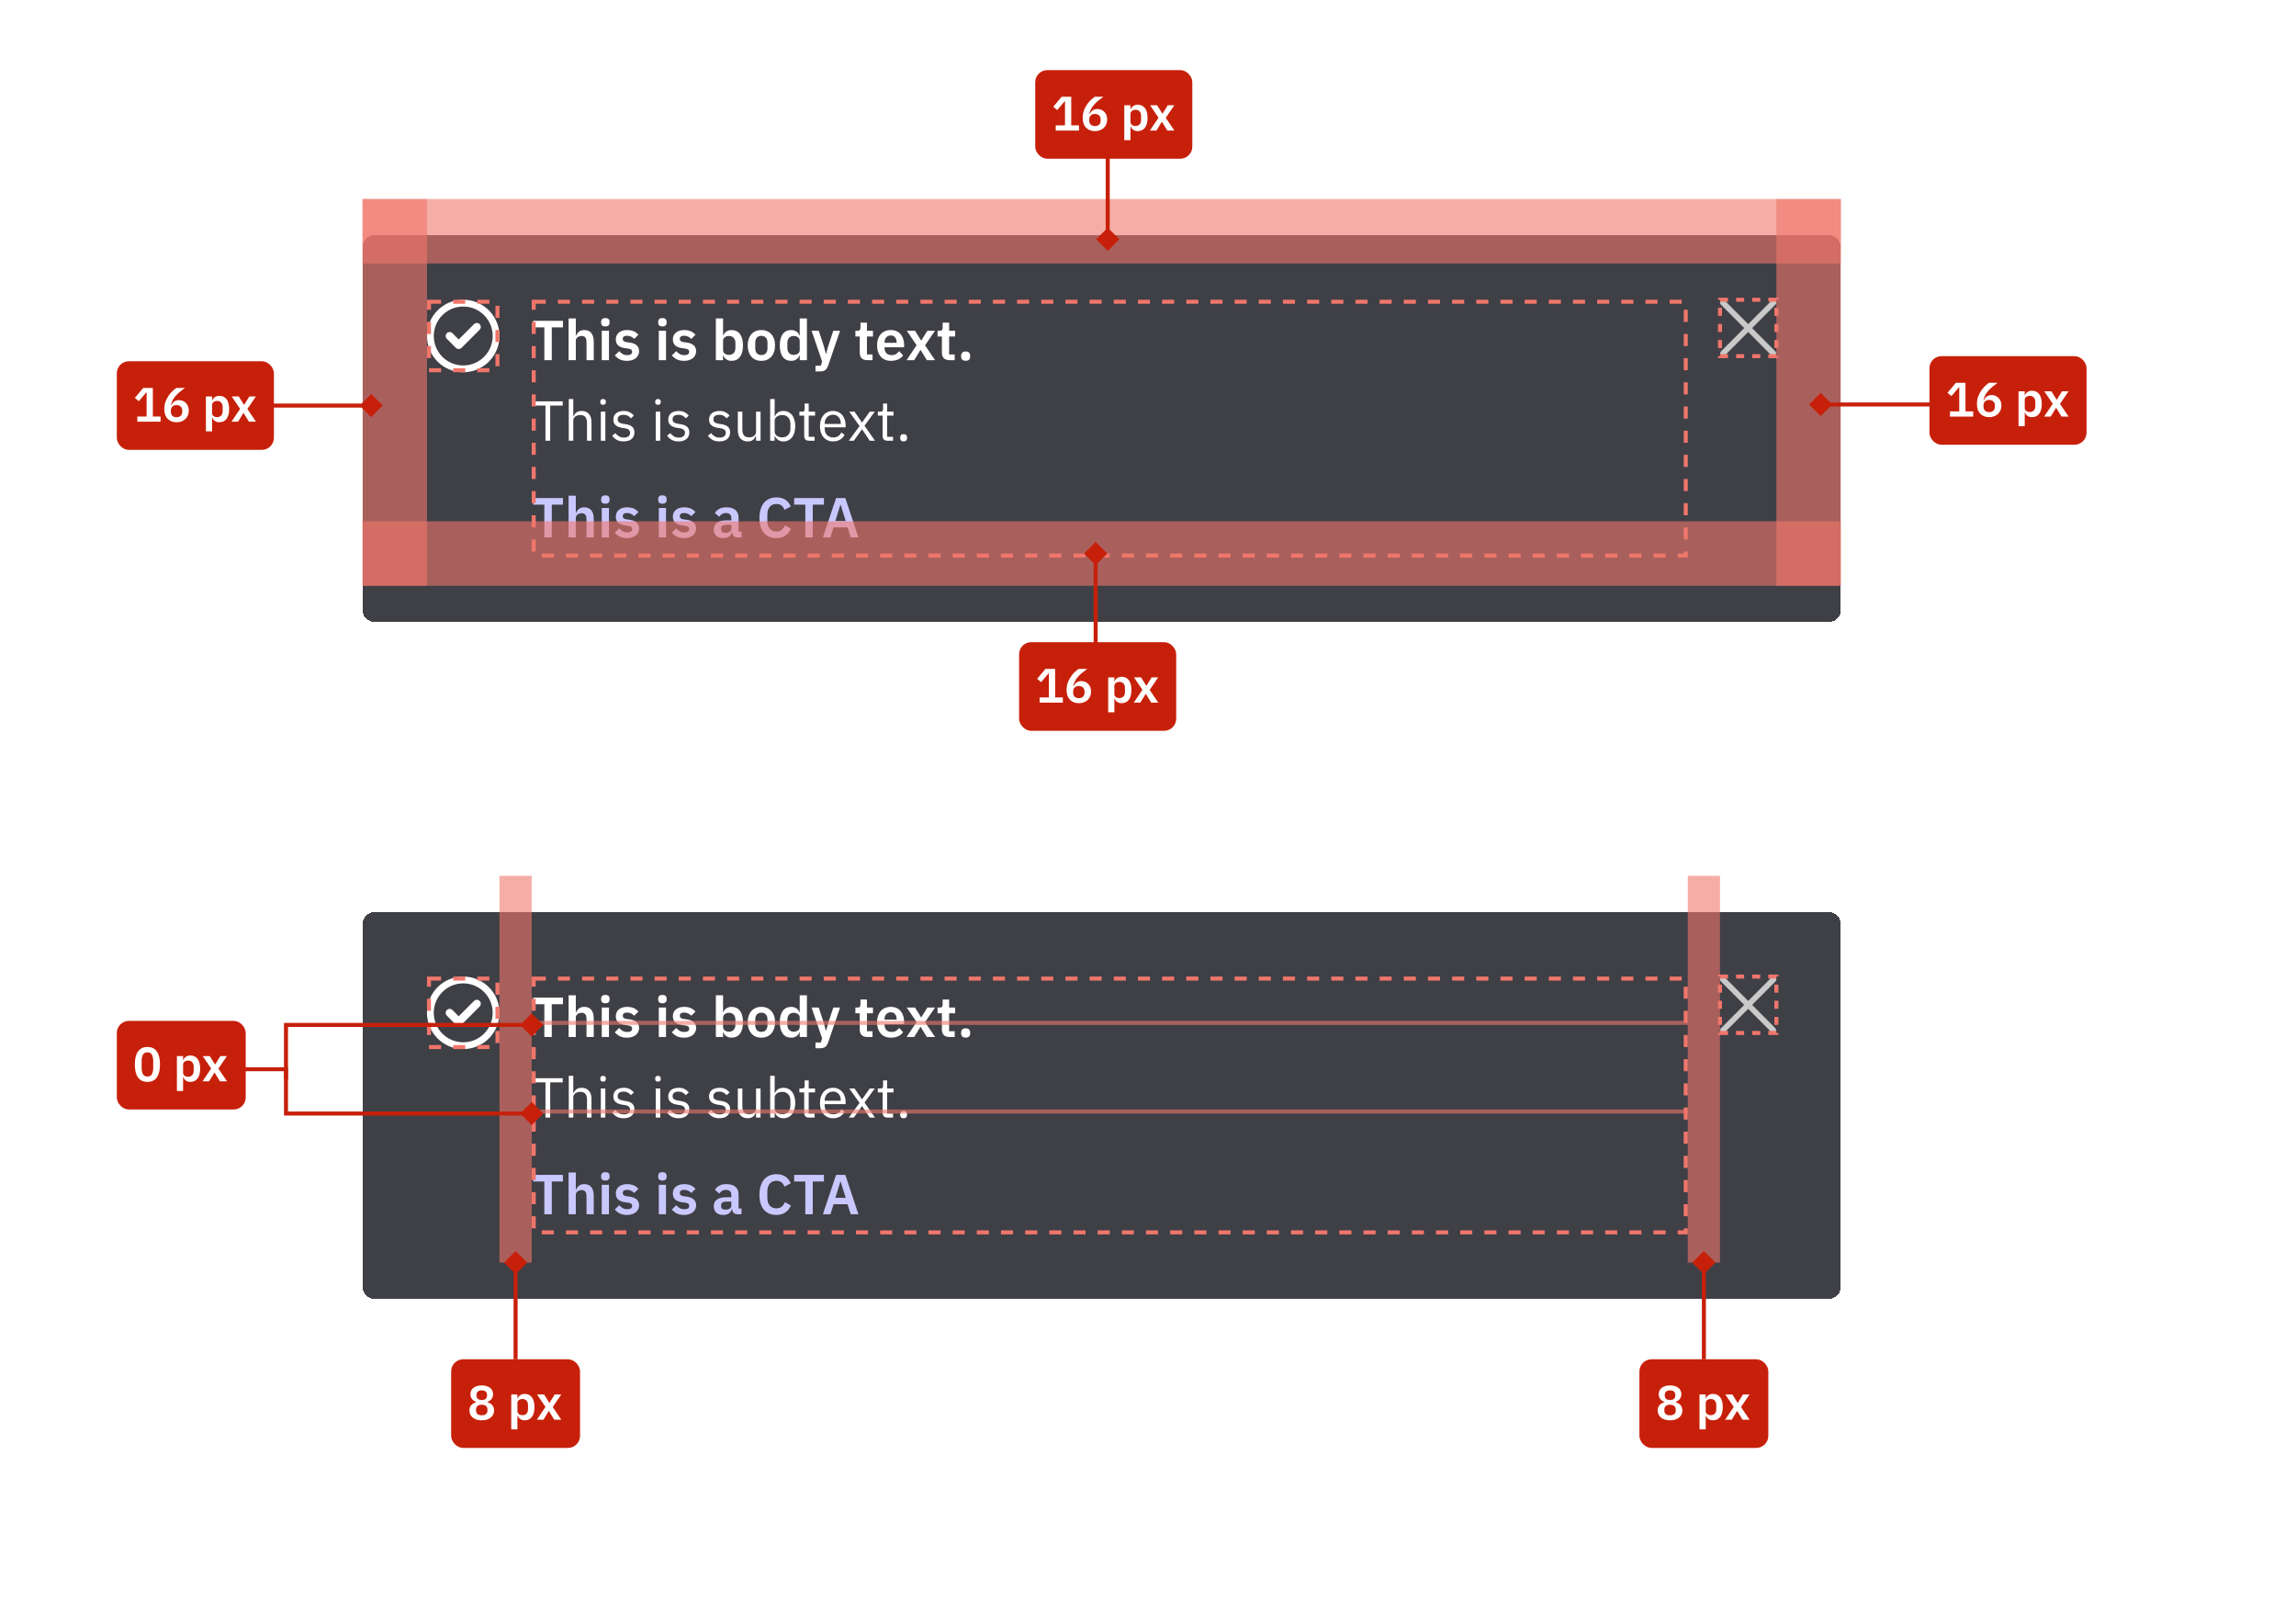 <svg width="570" height="403" viewBox="0 0 570 403" fill="none" xmlns="http://www.w3.org/2000/svg">
<rect width="570" height="402" transform="translate(0 0.399)" fill="white"/>
<g filter="url(#filter0_dd_902_2671)">
<path d="M90 220.399C90 218.743 91.343 217.399 93 217.399H454C455.657 217.399 457 218.743 457 220.399V310.399C457 312.056 455.657 313.399 454 313.399H93C91.343 313.399 90 312.056 90 310.399V220.399Z" fill="#3F3F46" shape-rendering="crispEdges"/>
<path d="M114.571 245.346C114.188 245.729 113.562 245.729 113.179 245.346L110.929 243.096C110.546 242.712 110.546 242.087 110.929 241.703C111.312 241.32 111.938 241.32 112.321 241.703L113.875 243.257L117.679 239.453C118.062 239.07 118.688 239.07 119.071 239.453C119.454 239.837 119.454 240.462 119.071 240.846L114.571 245.346ZM124 242.399C124 247.371 119.971 251.399 115 251.399C110.029 251.399 106 247.371 106 242.399C106 237.428 110.029 233.399 115 233.399C119.971 233.399 124 237.428 124 242.399ZM115 235.087C110.961 235.087 107.688 238.36 107.688 242.399C107.688 246.439 110.961 249.712 115 249.712C119.039 249.712 122.312 246.439 122.312 242.399C122.312 238.36 119.039 235.087 115 235.087Z" fill="white"/>
<rect x="106.5" y="233.899" width="17" height="17" stroke="#F0766B" stroke-dasharray="3 3"/>
<path d="M136.984 240.265V248.399H135.136V240.265H132.364V238.627H139.756V240.265H136.984ZM141.157 238.039H142.949V242.309H143.019C143.168 241.917 143.402 241.591 143.719 241.329C144.046 241.059 144.494 240.923 145.063 240.923C145.819 240.923 146.398 241.171 146.799 241.665C147.2 242.16 147.401 242.865 147.401 243.779V248.399H145.609V243.961C145.609 243.439 145.516 243.047 145.329 242.785C145.142 242.524 144.834 242.393 144.405 242.393C144.218 242.393 144.036 242.421 143.859 242.477C143.691 242.524 143.537 242.599 143.397 242.701C143.266 242.795 143.159 242.916 143.075 243.065C142.991 243.205 142.949 243.373 142.949 243.569V248.399H141.157V238.039ZM150.284 240.027C149.91 240.027 149.64 239.943 149.472 239.775C149.313 239.607 149.234 239.393 149.234 239.131V238.851C149.234 238.59 149.313 238.375 149.472 238.207C149.64 238.039 149.91 237.955 150.284 237.955C150.648 237.955 150.914 238.039 151.082 238.207C151.25 238.375 151.334 238.59 151.334 238.851V239.131C151.334 239.393 151.25 239.607 151.082 239.775C150.914 239.943 150.648 240.027 150.284 240.027ZM149.388 241.091H151.18V248.399H149.388V241.091ZM155.651 248.567C154.951 248.567 154.363 248.451 153.887 248.217C153.411 247.975 152.991 247.643 152.627 247.223L153.719 246.159C153.989 246.467 154.283 246.71 154.601 246.887C154.927 247.065 155.301 247.153 155.721 247.153C156.15 247.153 156.458 247.079 156.645 246.929C156.841 246.78 156.939 246.575 156.939 246.313C156.939 246.099 156.869 245.931 156.729 245.809C156.598 245.679 156.369 245.59 156.043 245.543L155.315 245.445C154.521 245.343 153.915 245.119 153.495 244.773C153.084 244.419 152.879 243.905 152.879 243.233C152.879 242.879 152.944 242.561 153.075 242.281C153.205 241.992 153.392 241.749 153.635 241.553C153.877 241.348 154.167 241.194 154.503 241.091C154.848 240.979 155.231 240.923 155.651 240.923C156.005 240.923 156.318 240.951 156.589 241.007C156.869 241.054 157.121 241.129 157.345 241.231C157.569 241.325 157.774 241.446 157.961 241.595C158.147 241.735 158.329 241.894 158.507 242.071L157.457 243.121C157.242 242.897 156.985 242.711 156.687 242.561C156.388 242.412 156.061 242.337 155.707 242.337C155.315 242.337 155.03 242.407 154.853 242.547C154.685 242.687 154.601 242.869 154.601 243.093C154.601 243.336 154.671 243.523 154.811 243.653C154.96 243.775 155.207 243.863 155.553 243.919L156.295 244.017C157.872 244.241 158.661 244.96 158.661 246.173C158.661 246.528 158.586 246.855 158.437 247.153C158.297 247.443 158.096 247.695 157.835 247.909C157.573 248.115 157.256 248.278 156.883 248.399C156.519 248.511 156.108 248.567 155.651 248.567ZM164.448 240.027C164.074 240.027 163.804 239.943 163.636 239.775C163.477 239.607 163.398 239.393 163.398 239.131V238.851C163.398 238.59 163.477 238.375 163.636 238.207C163.804 238.039 164.074 237.955 164.448 237.955C164.812 237.955 165.078 238.039 165.246 238.207C165.414 238.375 165.498 238.59 165.498 238.851V239.131C165.498 239.393 165.414 239.607 165.246 239.775C165.078 239.943 164.812 240.027 164.448 240.027ZM163.552 241.091H165.344V248.399H163.552V241.091ZM169.815 248.567C169.115 248.567 168.527 248.451 168.051 248.217C167.575 247.975 167.155 247.643 166.791 247.223L167.883 246.159C168.153 246.467 168.447 246.71 168.765 246.887C169.091 247.065 169.465 247.153 169.885 247.153C170.314 247.153 170.622 247.079 170.809 246.929C171.005 246.78 171.103 246.575 171.103 246.313C171.103 246.099 171.033 245.931 170.893 245.809C170.762 245.679 170.533 245.59 170.207 245.543L169.479 245.445C168.685 245.343 168.079 245.119 167.659 244.773C167.248 244.419 167.043 243.905 167.043 243.233C167.043 242.879 167.108 242.561 167.239 242.281C167.369 241.992 167.556 241.749 167.799 241.553C168.041 241.348 168.331 241.194 168.667 241.091C169.012 240.979 169.395 240.923 169.815 240.923C170.169 240.923 170.482 240.951 170.753 241.007C171.033 241.054 171.285 241.129 171.509 241.231C171.733 241.325 171.938 241.446 172.125 241.595C172.311 241.735 172.493 241.894 172.671 242.071L171.621 243.121C171.406 242.897 171.149 242.711 170.851 242.561C170.552 242.412 170.225 242.337 169.871 242.337C169.479 242.337 169.194 242.407 169.017 242.547C168.849 242.687 168.765 242.869 168.765 243.093C168.765 243.336 168.835 243.523 168.975 243.653C169.124 243.775 169.371 243.863 169.717 243.919L170.459 244.017C172.036 244.241 172.825 244.96 172.825 246.173C172.825 246.528 172.75 246.855 172.601 247.153C172.461 247.443 172.26 247.695 171.999 247.909C171.737 248.115 171.42 248.278 171.047 248.399C170.683 248.511 170.272 248.567 169.815 248.567ZM177.716 238.039H179.508V242.295H179.564C179.694 241.875 179.942 241.544 180.306 241.301C180.67 241.049 181.094 240.923 181.58 240.923C182.513 240.923 183.222 241.255 183.708 241.917C184.202 242.571 184.45 243.509 184.45 244.731C184.45 245.963 184.202 246.911 183.708 247.573C183.222 248.236 182.513 248.567 181.58 248.567C181.094 248.567 180.67 248.441 180.306 248.189C179.951 247.937 179.704 247.601 179.564 247.181H179.508V248.399H177.716V238.039ZM181.006 247.083C181.472 247.083 181.85 246.929 182.14 246.621C182.429 246.313 182.574 245.898 182.574 245.375V244.115C182.574 243.593 182.429 243.177 182.14 242.869C181.85 242.552 181.472 242.393 181.006 242.393C180.576 242.393 180.217 242.501 179.928 242.715C179.648 242.93 179.508 243.215 179.508 243.569V245.893C179.508 246.276 179.648 246.57 179.928 246.775C180.217 246.981 180.576 247.083 181.006 247.083ZM189.008 248.567C188.486 248.567 188.014 248.479 187.594 248.301C187.184 248.124 186.829 247.867 186.53 247.531C186.241 247.195 186.017 246.794 185.858 246.327C185.7 245.851 185.62 245.319 185.62 244.731C185.62 244.143 185.7 243.616 185.858 243.149C186.017 242.683 186.241 242.286 186.53 241.959C186.829 241.623 187.184 241.367 187.594 241.189C188.014 241.012 188.486 240.923 189.008 240.923C189.531 240.923 190.002 241.012 190.422 241.189C190.842 241.367 191.197 241.623 191.486 241.959C191.785 242.286 192.014 242.683 192.172 243.149C192.331 243.616 192.41 244.143 192.41 244.731C192.41 245.319 192.331 245.851 192.172 246.327C192.014 246.794 191.785 247.195 191.486 247.531C191.197 247.867 190.842 248.124 190.422 248.301C190.002 248.479 189.531 248.567 189.008 248.567ZM189.008 247.125C189.484 247.125 189.858 246.981 190.128 246.691C190.399 246.402 190.534 245.977 190.534 245.417V244.059C190.534 243.509 190.399 243.089 190.128 242.799C189.858 242.51 189.484 242.365 189.008 242.365C188.542 242.365 188.173 242.51 187.902 242.799C187.632 243.089 187.496 243.509 187.496 244.059V245.417C187.496 245.977 187.632 246.402 187.902 246.691C188.173 246.981 188.542 247.125 189.008 247.125ZM198.535 247.181H198.465C198.334 247.601 198.087 247.937 197.723 248.189C197.359 248.441 196.934 248.567 196.449 248.567C195.525 248.567 194.816 248.236 194.321 247.573C193.836 246.911 193.593 245.963 193.593 244.731C193.593 243.509 193.836 242.571 194.321 241.917C194.816 241.255 195.525 240.923 196.449 240.923C196.934 240.923 197.359 241.049 197.723 241.301C198.087 241.544 198.334 241.875 198.465 242.295H198.535V238.039H200.327V248.399H198.535V247.181ZM197.023 247.083C197.452 247.083 197.812 246.981 198.101 246.775C198.39 246.57 198.535 246.276 198.535 245.893V243.569C198.535 243.215 198.39 242.93 198.101 242.715C197.812 242.501 197.452 242.393 197.023 242.393C196.556 242.393 196.178 242.552 195.889 242.869C195.609 243.177 195.469 243.593 195.469 244.115V245.375C195.469 245.898 195.609 246.313 195.889 246.621C196.178 246.929 196.556 247.083 197.023 247.083ZM206.873 241.091H208.553L205.613 249.701C205.52 249.963 205.413 250.187 205.291 250.373C205.179 250.569 205.044 250.728 204.885 250.849C204.727 250.971 204.535 251.059 204.311 251.115C204.087 251.171 203.826 251.199 203.527 251.199H202.449V249.771H203.765L204.101 248.749L201.483 241.091H203.261L204.535 244.955L205.011 246.803H205.095L205.599 244.955L206.873 241.091ZM215.326 248.399C214.71 248.399 214.238 248.241 213.912 247.923C213.594 247.597 213.436 247.135 213.436 246.537V242.519H212.358V241.091H212.918C213.188 241.091 213.37 241.031 213.464 240.909C213.566 240.779 213.618 240.587 213.618 240.335V239.089H215.228V241.091H216.726V242.519H215.228V246.971H216.614V248.399H215.326ZM221.179 248.567C220.638 248.567 220.153 248.479 219.723 248.301C219.303 248.115 218.944 247.858 218.645 247.531C218.356 247.195 218.132 246.794 217.973 246.327C217.815 245.851 217.735 245.319 217.735 244.731C217.735 244.153 217.81 243.63 217.959 243.163C218.118 242.697 218.342 242.3 218.631 241.973C218.921 241.637 219.275 241.381 219.695 241.203C220.115 241.017 220.591 240.923 221.123 240.923C221.693 240.923 222.187 241.021 222.607 241.217C223.027 241.413 223.373 241.679 223.643 242.015C223.914 242.351 224.115 242.743 224.245 243.191C224.385 243.63 224.455 244.101 224.455 244.605V245.193H219.597V245.375C219.597 245.907 219.747 246.337 220.045 246.663C220.344 246.981 220.787 247.139 221.375 247.139C221.823 247.139 222.187 247.046 222.467 246.859C222.757 246.673 223.013 246.435 223.237 246.145L224.203 247.223C223.905 247.643 223.494 247.975 222.971 248.217C222.458 248.451 221.861 248.567 221.179 248.567ZM221.151 242.267C220.675 242.267 220.297 242.426 220.017 242.743C219.737 243.061 219.597 243.471 219.597 243.975V244.087H222.593V243.961C222.593 243.457 222.467 243.051 222.215 242.743C221.973 242.426 221.618 242.267 221.151 242.267ZM225.057 248.399L227.549 244.689L225.113 241.091H227.157L228.669 243.513H228.725L230.223 241.091H232.127L229.649 244.717L232.141 248.399H230.097L228.557 245.879H228.501L226.961 248.399H225.057ZM235.724 248.399C235.108 248.399 234.637 248.241 234.31 247.923C233.993 247.597 233.834 247.135 233.834 246.537V242.519H232.756V241.091H233.316C233.587 241.091 233.769 241.031 233.862 240.909C233.965 240.779 234.016 240.587 234.016 240.335V239.089H235.626V241.091H237.124V242.519H235.626V246.971H237.012V248.399H235.724ZM239.729 248.553C239.346 248.553 239.061 248.46 238.875 248.273C238.697 248.077 238.609 247.83 238.609 247.531V247.279C238.609 246.981 238.697 246.733 238.875 246.537C239.061 246.341 239.346 246.243 239.729 246.243C240.121 246.243 240.405 246.341 240.583 246.537C240.76 246.733 240.849 246.981 240.849 247.279V247.531C240.849 247.83 240.76 248.077 240.583 248.273C240.405 248.46 240.121 248.553 239.729 248.553Z" fill="white"/>
<path d="M136.592 259.663V268.399H135.416V259.663H132.308V258.627H139.7V259.663H136.592ZM141.202 258.039H142.322V262.351H142.378C142.555 261.941 142.802 261.614 143.12 261.371C143.446 261.129 143.88 261.007 144.422 261.007C145.168 261.007 145.756 261.25 146.186 261.735C146.624 262.211 146.844 262.888 146.844 263.765V268.399H145.724V263.961C145.724 262.664 145.178 262.015 144.086 262.015C143.862 262.015 143.642 262.043 143.428 262.099C143.222 262.155 143.036 262.239 142.868 262.351C142.7 262.463 142.564 262.608 142.462 262.785C142.368 262.953 142.322 263.154 142.322 263.387V268.399H141.202V258.039ZM149.719 259.481C149.476 259.481 149.299 259.425 149.187 259.313C149.084 259.192 149.033 259.038 149.033 258.851V258.669C149.033 258.483 149.084 258.333 149.187 258.221C149.299 258.1 149.476 258.039 149.719 258.039C149.961 258.039 150.134 258.1 150.237 258.221C150.349 258.333 150.405 258.483 150.405 258.669V258.851C150.405 259.038 150.349 259.192 150.237 259.313C150.134 259.425 149.961 259.481 149.719 259.481ZM149.159 261.175H150.279V268.399H149.159V261.175ZM154.829 268.567C154.157 268.567 153.592 268.441 153.135 268.189C152.687 267.928 152.299 267.583 151.973 267.153L152.771 266.509C153.051 266.864 153.363 267.139 153.709 267.335C154.054 267.522 154.455 267.615 154.913 267.615C155.389 267.615 155.757 267.513 156.019 267.307C156.289 267.102 156.425 266.813 156.425 266.439C156.425 266.159 156.331 265.921 156.145 265.725C155.967 265.52 155.641 265.38 155.165 265.305L154.591 265.221C154.255 265.175 153.947 265.105 153.667 265.011C153.387 264.909 153.139 264.778 152.925 264.619C152.719 264.451 152.556 264.246 152.435 264.003C152.323 263.761 152.267 263.471 152.267 263.135C152.267 262.781 152.332 262.473 152.463 262.211C152.593 261.941 152.771 261.717 152.995 261.539C153.228 261.362 153.503 261.231 153.821 261.147C154.138 261.054 154.479 261.007 154.843 261.007C155.431 261.007 155.921 261.11 156.313 261.315C156.714 261.521 157.064 261.805 157.363 262.169L156.621 262.841C156.462 262.617 156.229 262.417 155.921 262.239C155.613 262.053 155.225 261.959 154.759 261.959C154.292 261.959 153.937 262.062 153.695 262.267C153.461 262.463 153.345 262.734 153.345 263.079C153.345 263.434 153.461 263.691 153.695 263.849C153.937 264.008 154.283 264.125 154.731 264.199L155.291 264.283C156.093 264.405 156.663 264.638 156.999 264.983C157.335 265.319 157.503 265.763 157.503 266.313C157.503 267.013 157.265 267.564 156.789 267.965C156.313 268.367 155.659 268.567 154.829 268.567ZM163.35 259.481C163.107 259.481 162.93 259.425 162.818 259.313C162.715 259.192 162.664 259.038 162.664 258.851V258.669C162.664 258.483 162.715 258.333 162.818 258.221C162.93 258.1 163.107 258.039 163.35 258.039C163.592 258.039 163.765 258.1 163.868 258.221C163.98 258.333 164.036 258.483 164.036 258.669V258.851C164.036 259.038 163.98 259.192 163.868 259.313C163.765 259.425 163.592 259.481 163.35 259.481ZM162.79 261.175H163.91V268.399H162.79V261.175ZM168.46 268.567C167.788 268.567 167.223 268.441 166.766 268.189C166.318 267.928 165.93 267.583 165.604 267.153L166.402 266.509C166.682 266.864 166.994 267.139 167.34 267.335C167.685 267.522 168.086 267.615 168.544 267.615C169.02 267.615 169.388 267.513 169.65 267.307C169.92 267.102 170.056 266.813 170.056 266.439C170.056 266.159 169.962 265.921 169.776 265.725C169.598 265.52 169.272 265.38 168.796 265.305L168.222 265.221C167.886 265.175 167.578 265.105 167.298 265.011C167.018 264.909 166.77 264.778 166.556 264.619C166.35 264.451 166.187 264.246 166.066 264.003C165.954 263.761 165.898 263.471 165.898 263.135C165.898 262.781 165.963 262.473 166.094 262.211C166.224 261.941 166.402 261.717 166.626 261.539C166.859 261.362 167.134 261.231 167.452 261.147C167.769 261.054 168.11 261.007 168.474 261.007C169.062 261.007 169.552 261.11 169.944 261.315C170.345 261.521 170.695 261.805 170.994 262.169L170.252 262.841C170.093 262.617 169.86 262.417 169.552 262.239C169.244 262.053 168.856 261.959 168.39 261.959C167.923 261.959 167.568 262.062 167.326 262.267C167.092 262.463 166.976 262.734 166.976 263.079C166.976 263.434 167.092 263.691 167.326 263.849C167.568 264.008 167.914 264.125 168.362 264.199L168.922 264.283C169.724 264.405 170.294 264.638 170.63 264.983C170.966 265.319 171.134 265.763 171.134 266.313C171.134 267.013 170.896 267.564 170.42 267.965C169.944 268.367 169.29 268.567 168.46 268.567ZM178.59 268.567C177.918 268.567 177.354 268.441 176.896 268.189C176.448 267.928 176.061 267.583 175.734 267.153L176.532 266.509C176.812 266.864 177.125 267.139 177.47 267.335C177.816 267.522 178.217 267.615 178.674 267.615C179.15 267.615 179.519 267.513 179.78 267.307C180.051 267.102 180.186 266.813 180.186 266.439C180.186 266.159 180.093 265.921 179.906 265.725C179.729 265.52 179.402 265.38 178.926 265.305L178.352 265.221C178.016 265.175 177.708 265.105 177.428 265.011C177.148 264.909 176.901 264.778 176.686 264.619C176.481 264.451 176.318 264.246 176.196 264.003C176.084 263.761 176.028 263.471 176.028 263.135C176.028 262.781 176.094 262.473 176.224 262.211C176.355 261.941 176.532 261.717 176.756 261.539C176.99 261.362 177.265 261.231 177.582 261.147C177.9 261.054 178.24 261.007 178.604 261.007C179.192 261.007 179.682 261.11 180.074 261.315C180.476 261.521 180.826 261.805 181.124 262.169L180.382 262.841C180.224 262.617 179.99 262.417 179.682 262.239C179.374 262.053 178.987 261.959 178.52 261.959C178.054 261.959 177.699 262.062 177.456 262.267C177.223 262.463 177.106 262.734 177.106 263.079C177.106 263.434 177.223 263.691 177.456 263.849C177.699 264.008 178.044 264.125 178.492 264.199L179.052 264.283C179.855 264.405 180.424 264.638 180.76 264.983C181.096 265.319 181.264 265.763 181.264 266.313C181.264 267.013 181.026 267.564 180.55 267.965C180.074 268.367 179.421 268.567 178.59 268.567ZM187.695 267.223H187.639C187.564 267.391 187.471 267.559 187.359 267.727C187.256 267.886 187.125 268.031 186.967 268.161C186.808 268.283 186.617 268.381 186.393 268.455C186.169 268.53 185.907 268.567 185.609 268.567C184.862 268.567 184.269 268.329 183.831 267.853C183.392 267.368 183.173 266.687 183.173 265.809V261.175H184.293V265.613C184.293 266.911 184.843 267.559 185.945 267.559C186.169 267.559 186.383 267.531 186.589 267.475C186.803 267.419 186.99 267.335 187.149 267.223C187.317 267.111 187.447 266.971 187.541 266.803C187.643 266.626 187.695 266.416 187.695 266.173V261.175H188.815V268.399H187.695V267.223ZM191.2 258.039H192.32V262.351H192.376C192.562 261.894 192.833 261.558 193.188 261.343C193.552 261.119 193.986 261.007 194.49 261.007C194.938 261.007 195.344 261.096 195.708 261.273C196.072 261.451 196.38 261.703 196.632 262.029C196.893 262.356 197.089 262.753 197.22 263.219C197.36 263.686 197.43 264.209 197.43 264.787C197.43 265.366 197.36 265.889 197.22 266.355C197.089 266.822 196.893 267.219 196.632 267.545C196.38 267.872 196.072 268.124 195.708 268.301C195.344 268.479 194.938 268.567 194.49 268.567C193.51 268.567 192.805 268.119 192.376 267.223H192.32V268.399H191.2V258.039ZM194.182 267.559C194.816 267.559 195.316 267.363 195.68 266.971C196.044 266.57 196.226 266.047 196.226 265.403V264.171C196.226 263.527 196.044 263.009 195.68 262.617C195.316 262.216 194.816 262.015 194.182 262.015C193.93 262.015 193.687 262.053 193.454 262.127C193.23 262.193 193.034 262.286 192.866 262.407C192.698 262.529 192.562 262.678 192.46 262.855C192.366 263.023 192.32 263.205 192.32 263.401V266.089C192.32 266.323 192.366 266.533 192.46 266.719C192.562 266.897 192.698 267.051 192.866 267.181C193.034 267.303 193.23 267.396 193.454 267.461C193.687 267.527 193.93 267.559 194.182 267.559ZM200.835 268.399C200.443 268.399 200.144 268.292 199.939 268.077C199.743 267.853 199.645 267.564 199.645 267.209V262.155H198.455V261.175H199.127C199.369 261.175 199.533 261.129 199.617 261.035C199.71 260.933 199.757 260.76 199.757 260.517V259.173H200.765V261.175H202.347V262.155H200.765V267.419H202.235V268.399H200.835ZM206.808 268.567C206.314 268.567 205.866 268.479 205.464 268.301C205.072 268.124 204.732 267.872 204.442 267.545C204.162 267.209 203.943 266.813 203.784 266.355C203.635 265.889 203.56 265.366 203.56 264.787C203.56 264.218 203.635 263.7 203.784 263.233C203.943 262.767 204.162 262.37 204.442 262.043C204.732 261.707 205.072 261.451 205.464 261.273C205.866 261.096 206.314 261.007 206.808 261.007C207.294 261.007 207.728 261.096 208.11 261.273C208.493 261.451 208.82 261.698 209.09 262.015C209.361 262.323 209.566 262.692 209.706 263.121C209.856 263.551 209.93 264.022 209.93 264.535V265.067H204.736V265.403C204.736 265.711 204.783 266.001 204.876 266.271C204.979 266.533 205.119 266.761 205.296 266.957C205.483 267.153 205.707 267.307 205.968 267.419C206.239 267.531 206.542 267.587 206.878 267.587C207.336 267.587 207.732 267.48 208.068 267.265C208.414 267.051 208.68 266.743 208.866 266.341L209.664 266.915C209.431 267.41 209.067 267.811 208.572 268.119C208.078 268.418 207.49 268.567 206.808 268.567ZM206.808 261.945C206.5 261.945 206.22 262.001 205.968 262.113C205.716 262.216 205.497 262.365 205.31 262.561C205.133 262.757 204.993 262.991 204.89 263.261C204.788 263.523 204.736 263.812 204.736 264.129V264.227H208.726V264.073C208.726 263.429 208.549 262.916 208.194 262.533C207.849 262.141 207.387 261.945 206.808 261.945ZM210.716 268.399L213.39 264.759L210.828 261.175H212.144L213.978 263.863H214.02L215.924 261.175H217.17L214.622 264.675L217.226 268.399H215.91L214.034 265.571H213.992L211.962 268.399H210.716ZM220.304 268.399C219.912 268.399 219.613 268.292 219.408 268.077C219.212 267.853 219.114 267.564 219.114 267.209V262.155H217.924V261.175H218.596C218.838 261.175 219.002 261.129 219.086 261.035C219.179 260.933 219.226 260.76 219.226 260.517V259.173H220.234V261.175H221.816V262.155H220.234V267.419H221.704V268.399H220.304ZM224.33 268.567C224.031 268.567 223.812 268.493 223.672 268.343C223.541 268.194 223.476 267.998 223.476 267.755V267.573C223.476 267.331 223.541 267.135 223.672 266.985C223.812 266.836 224.031 266.761 224.33 266.761C224.628 266.761 224.843 266.836 224.974 266.985C225.114 267.135 225.184 267.331 225.184 267.573V267.755C225.184 267.998 225.114 268.194 224.974 268.343C224.843 268.493 224.628 268.567 224.33 268.567Z" fill="white"/>
<path d="M136.984 284.265V292.399H135.136V284.265H132.364V282.627H139.756V284.265H136.984ZM141.157 282.039H142.949V286.309H143.019C143.168 285.917 143.402 285.591 143.719 285.329C144.046 285.059 144.494 284.923 145.063 284.923C145.819 284.923 146.398 285.171 146.799 285.665C147.2 286.16 147.401 286.865 147.401 287.779V292.399H145.609V287.961C145.609 287.439 145.516 287.047 145.329 286.785C145.142 286.524 144.834 286.393 144.405 286.393C144.218 286.393 144.036 286.421 143.859 286.477C143.691 286.524 143.537 286.599 143.397 286.701C143.266 286.795 143.159 286.916 143.075 287.065C142.991 287.205 142.949 287.373 142.949 287.569V292.399H141.157V282.039ZM150.284 284.027C149.91 284.027 149.64 283.943 149.472 283.775C149.313 283.607 149.234 283.393 149.234 283.131V282.851C149.234 282.59 149.313 282.375 149.472 282.207C149.64 282.039 149.91 281.955 150.284 281.955C150.648 281.955 150.914 282.039 151.082 282.207C151.25 282.375 151.334 282.59 151.334 282.851V283.131C151.334 283.393 151.25 283.607 151.082 283.775C150.914 283.943 150.648 284.027 150.284 284.027ZM149.388 285.091H151.18V292.399H149.388V285.091ZM155.651 292.567C154.951 292.567 154.363 292.451 153.887 292.217C153.411 291.975 152.991 291.643 152.627 291.223L153.719 290.159C153.989 290.467 154.283 290.71 154.601 290.887C154.927 291.065 155.301 291.153 155.721 291.153C156.15 291.153 156.458 291.079 156.645 290.929C156.841 290.78 156.939 290.575 156.939 290.313C156.939 290.099 156.869 289.931 156.729 289.809C156.598 289.679 156.369 289.59 156.043 289.543L155.315 289.445C154.521 289.343 153.915 289.119 153.495 288.773C153.084 288.419 152.879 287.905 152.879 287.233C152.879 286.879 152.944 286.561 153.075 286.281C153.205 285.992 153.392 285.749 153.635 285.553C153.877 285.348 154.167 285.194 154.503 285.091C154.848 284.979 155.231 284.923 155.651 284.923C156.005 284.923 156.318 284.951 156.589 285.007C156.869 285.054 157.121 285.129 157.345 285.231C157.569 285.325 157.774 285.446 157.961 285.595C158.147 285.735 158.329 285.894 158.507 286.071L157.457 287.121C157.242 286.897 156.985 286.711 156.687 286.561C156.388 286.412 156.061 286.337 155.707 286.337C155.315 286.337 155.03 286.407 154.853 286.547C154.685 286.687 154.601 286.869 154.601 287.093C154.601 287.336 154.671 287.523 154.811 287.653C154.96 287.775 155.207 287.863 155.553 287.919L156.295 288.017C157.872 288.241 158.661 288.96 158.661 290.173C158.661 290.528 158.586 290.855 158.437 291.153C158.297 291.443 158.096 291.695 157.835 291.909C157.573 292.115 157.256 292.278 156.883 292.399C156.519 292.511 156.108 292.567 155.651 292.567ZM164.448 284.027C164.074 284.027 163.804 283.943 163.636 283.775C163.477 283.607 163.398 283.393 163.398 283.131V282.851C163.398 282.59 163.477 282.375 163.636 282.207C163.804 282.039 164.074 281.955 164.448 281.955C164.812 281.955 165.078 282.039 165.246 282.207C165.414 282.375 165.498 282.59 165.498 282.851V283.131C165.498 283.393 165.414 283.607 165.246 283.775C165.078 283.943 164.812 284.027 164.448 284.027ZM163.552 285.091H165.344V292.399H163.552V285.091ZM169.815 292.567C169.115 292.567 168.527 292.451 168.051 292.217C167.575 291.975 167.155 291.643 166.791 291.223L167.883 290.159C168.153 290.467 168.447 290.71 168.765 290.887C169.091 291.065 169.465 291.153 169.885 291.153C170.314 291.153 170.622 291.079 170.809 290.929C171.005 290.78 171.103 290.575 171.103 290.313C171.103 290.099 171.033 289.931 170.893 289.809C170.762 289.679 170.533 289.59 170.207 289.543L169.479 289.445C168.685 289.343 168.079 289.119 167.659 288.773C167.248 288.419 167.043 287.905 167.043 287.233C167.043 286.879 167.108 286.561 167.239 286.281C167.369 285.992 167.556 285.749 167.799 285.553C168.041 285.348 168.331 285.194 168.667 285.091C169.012 284.979 169.395 284.923 169.815 284.923C170.169 284.923 170.482 284.951 170.753 285.007C171.033 285.054 171.285 285.129 171.509 285.231C171.733 285.325 171.938 285.446 172.125 285.595C172.311 285.735 172.493 285.894 172.671 286.071L171.621 287.121C171.406 286.897 171.149 286.711 170.851 286.561C170.552 286.412 170.225 286.337 169.871 286.337C169.479 286.337 169.194 286.407 169.017 286.547C168.849 286.687 168.765 286.869 168.765 287.093C168.765 287.336 168.835 287.523 168.975 287.653C169.124 287.775 169.371 287.863 169.717 287.919L170.459 288.017C172.036 288.241 172.825 288.96 172.825 290.173C172.825 290.528 172.75 290.855 172.601 291.153C172.461 291.443 172.26 291.695 171.999 291.909C171.737 292.115 171.42 292.278 171.047 292.399C170.683 292.511 170.272 292.567 169.815 292.567ZM183.092 292.399C182.7 292.399 182.387 292.287 182.154 292.063C181.93 291.83 181.79 291.522 181.734 291.139H181.65C181.528 291.615 181.281 291.975 180.908 292.217C180.534 292.451 180.072 292.567 179.522 292.567C178.775 292.567 178.201 292.371 177.8 291.979C177.398 291.587 177.198 291.065 177.198 290.411C177.198 289.655 177.468 289.095 178.01 288.731C178.551 288.358 179.321 288.171 180.32 288.171H181.566V287.639C181.566 287.229 181.458 286.911 181.244 286.687C181.029 286.463 180.684 286.351 180.208 286.351C179.788 286.351 179.447 286.445 179.186 286.631C178.934 286.809 178.719 287.023 178.542 287.275L177.478 286.323C177.748 285.903 178.108 285.567 178.556 285.315C179.004 285.054 179.596 284.923 180.334 284.923C181.323 284.923 182.074 285.147 182.588 285.595C183.101 286.043 183.358 286.687 183.358 287.527V290.971H184.086V292.399H183.092ZM180.124 291.265C180.525 291.265 180.866 291.177 181.146 290.999C181.426 290.822 181.566 290.561 181.566 290.215V289.249H180.418C179.484 289.249 179.018 289.548 179.018 290.145V290.383C179.018 290.682 179.111 290.906 179.298 291.055C179.494 291.195 179.769 291.265 180.124 291.265ZM192.751 292.567C192.107 292.567 191.523 292.465 191.001 292.259C190.487 292.045 190.044 291.727 189.671 291.307C189.307 290.887 189.027 290.369 188.831 289.753C188.635 289.128 188.537 288.405 188.537 287.583C188.537 286.762 188.635 286.034 188.831 285.399C189.027 284.755 189.307 284.219 189.671 283.789C190.044 283.351 190.487 283.019 191.001 282.795C191.523 282.571 192.107 282.459 192.751 282.459C193.628 282.459 194.356 282.646 194.935 283.019C195.513 283.393 195.975 283.957 196.321 284.713L194.739 285.553C194.599 285.115 194.37 284.765 194.053 284.503C193.735 284.233 193.301 284.097 192.751 284.097C192.06 284.097 191.509 284.331 191.099 284.797C190.697 285.264 190.497 285.917 190.497 286.757V288.297C190.497 289.147 190.697 289.8 191.099 290.257C191.509 290.705 192.06 290.929 192.751 290.929C193.301 290.929 193.749 290.78 194.095 290.481C194.449 290.183 194.706 289.814 194.865 289.375L196.363 290.257C196.008 290.985 195.537 291.555 194.949 291.965C194.361 292.367 193.628 292.567 192.751 292.567ZM201.775 284.265V292.399H199.927V284.265H197.155V282.627H204.547V284.265H201.775ZM211.192 292.399L210.408 289.907H206.936L206.166 292.399H204.29L207.566 282.627H209.862L213.11 292.399H211.192ZM208.7 284.307H208.63L207.384 288.325H209.96L208.7 284.307Z" fill="#C8C8FF"/>
<rect x="132.5" y="233.899" width="286" height="63" stroke="#F0766B" stroke-dasharray="3 3"/>
<g clip-path="url(#clip0_902_2671)">
<path d="M428.185 233.604C427.914 233.331 427.474 233.331 427.203 233.604C426.932 233.876 426.932 234.317 427.203 234.589L433.018 240.429L427.263 246.21C426.992 246.482 426.992 246.923 427.263 247.195C427.534 247.467 427.973 247.467 428.244 247.195L434 241.415L439.756 247.195C440.027 247.467 440.466 247.467 440.737 247.195C441.008 246.923 441.008 246.482 440.737 246.21L434.982 240.429L440.797 234.589C441.068 234.317 441.068 233.876 440.797 233.604C440.526 233.331 440.086 233.331 439.815 233.604L434 239.444L428.185 233.604Z" fill="#C9C9C9"/>
</g>
<rect x="427" y="233.399" width="14" height="14" stroke="#F0766B" stroke-dasharray="2 2"/>
</g>
<g filter="url(#filter1_dd_902_2671)">
<path d="M90 52.399C90 50.743 91.343 49.399 93 49.399H454C455.657 49.399 457 50.743 457 52.399V142.399C457 144.056 455.657 145.399 454 145.399H93C91.343 145.399 90 144.056 90 142.399V52.399Z" fill="#3F3F46" shape-rendering="crispEdges"/>
<path d="M114.571 77.346C114.188 77.729 113.562 77.729 113.179 77.346L110.929 75.096C110.546 74.712 110.546 74.087 110.929 73.703C111.312 73.32 111.938 73.32 112.321 73.703L113.875 75.257L117.679 71.453C118.062 71.07 118.688 71.07 119.071 71.453C119.454 71.837 119.454 72.462 119.071 72.846L114.571 77.346ZM124 74.399C124 79.371 119.971 83.399 115 83.399C110.029 83.399 106 79.371 106 74.399C106 69.428 110.029 65.399 115 65.399C119.971 65.399 124 69.428 124 74.399ZM115 67.087C110.961 67.087 107.688 70.36 107.688 74.399C107.688 78.439 110.961 81.712 115 81.712C119.039 81.712 122.312 78.439 122.312 74.399C122.312 70.36 119.039 67.087 115 67.087Z" fill="white"/>
<rect x="106.5" y="65.899" width="17" height="17" stroke="#F0766B" stroke-dasharray="3 3"/>
<path d="M136.984 72.265V80.399H135.136V72.265H132.364V70.627H139.756V72.265H136.984ZM141.157 70.039H142.949V74.309H143.019C143.168 73.917 143.402 73.591 143.719 73.329C144.046 73.059 144.494 72.923 145.063 72.923C145.819 72.923 146.398 73.171 146.799 73.665C147.2 74.16 147.401 74.865 147.401 75.779V80.399H145.609V75.961C145.609 75.439 145.516 75.047 145.329 74.785C145.142 74.524 144.834 74.393 144.405 74.393C144.218 74.393 144.036 74.421 143.859 74.477C143.691 74.524 143.537 74.599 143.397 74.701C143.266 74.795 143.159 74.916 143.075 75.065C142.991 75.205 142.949 75.373 142.949 75.569V80.399H141.157V70.039ZM150.284 72.027C149.91 72.027 149.64 71.943 149.472 71.775C149.313 71.607 149.234 71.393 149.234 71.131V70.851C149.234 70.59 149.313 70.375 149.472 70.207C149.64 70.039 149.91 69.955 150.284 69.955C150.648 69.955 150.914 70.039 151.082 70.207C151.25 70.375 151.334 70.59 151.334 70.851V71.131C151.334 71.393 151.25 71.607 151.082 71.775C150.914 71.943 150.648 72.027 150.284 72.027ZM149.388 73.091H151.18V80.399H149.388V73.091ZM155.651 80.567C154.951 80.567 154.363 80.451 153.887 80.217C153.411 79.975 152.991 79.643 152.627 79.223L153.719 78.159C153.989 78.467 154.283 78.71 154.601 78.887C154.927 79.065 155.301 79.153 155.721 79.153C156.15 79.153 156.458 79.079 156.645 78.929C156.841 78.78 156.939 78.575 156.939 78.313C156.939 78.099 156.869 77.931 156.729 77.809C156.598 77.679 156.369 77.59 156.043 77.543L155.315 77.445C154.521 77.343 153.915 77.119 153.495 76.773C153.084 76.419 152.879 75.905 152.879 75.233C152.879 74.879 152.944 74.561 153.075 74.281C153.205 73.992 153.392 73.749 153.635 73.553C153.877 73.348 154.167 73.194 154.503 73.091C154.848 72.979 155.231 72.923 155.651 72.923C156.005 72.923 156.318 72.951 156.589 73.007C156.869 73.054 157.121 73.129 157.345 73.231C157.569 73.325 157.774 73.446 157.961 73.595C158.147 73.735 158.329 73.894 158.507 74.071L157.457 75.121C157.242 74.897 156.985 74.711 156.687 74.561C156.388 74.412 156.061 74.337 155.707 74.337C155.315 74.337 155.03 74.407 154.853 74.547C154.685 74.687 154.601 74.869 154.601 75.093C154.601 75.336 154.671 75.523 154.811 75.653C154.96 75.775 155.207 75.863 155.553 75.919L156.295 76.017C157.872 76.241 158.661 76.96 158.661 78.173C158.661 78.528 158.586 78.855 158.437 79.153C158.297 79.443 158.096 79.695 157.835 79.909C157.573 80.115 157.256 80.278 156.883 80.399C156.519 80.511 156.108 80.567 155.651 80.567ZM164.448 72.027C164.074 72.027 163.804 71.943 163.636 71.775C163.477 71.607 163.398 71.393 163.398 71.131V70.851C163.398 70.59 163.477 70.375 163.636 70.207C163.804 70.039 164.074 69.955 164.448 69.955C164.812 69.955 165.078 70.039 165.246 70.207C165.414 70.375 165.498 70.59 165.498 70.851V71.131C165.498 71.393 165.414 71.607 165.246 71.775C165.078 71.943 164.812 72.027 164.448 72.027ZM163.552 73.091H165.344V80.399H163.552V73.091ZM169.815 80.567C169.115 80.567 168.527 80.451 168.051 80.217C167.575 79.975 167.155 79.643 166.791 79.223L167.883 78.159C168.153 78.467 168.447 78.71 168.765 78.887C169.091 79.065 169.465 79.153 169.885 79.153C170.314 79.153 170.622 79.079 170.809 78.929C171.005 78.78 171.103 78.575 171.103 78.313C171.103 78.099 171.033 77.931 170.893 77.809C170.762 77.679 170.533 77.59 170.207 77.543L169.479 77.445C168.685 77.343 168.079 77.119 167.659 76.773C167.248 76.419 167.043 75.905 167.043 75.233C167.043 74.879 167.108 74.561 167.239 74.281C167.369 73.992 167.556 73.749 167.799 73.553C168.041 73.348 168.331 73.194 168.667 73.091C169.012 72.979 169.395 72.923 169.815 72.923C170.169 72.923 170.482 72.951 170.753 73.007C171.033 73.054 171.285 73.129 171.509 73.231C171.733 73.325 171.938 73.446 172.125 73.595C172.311 73.735 172.493 73.894 172.671 74.071L171.621 75.121C171.406 74.897 171.149 74.711 170.851 74.561C170.552 74.412 170.225 74.337 169.871 74.337C169.479 74.337 169.194 74.407 169.017 74.547C168.849 74.687 168.765 74.869 168.765 75.093C168.765 75.336 168.835 75.523 168.975 75.653C169.124 75.775 169.371 75.863 169.717 75.919L170.459 76.017C172.036 76.241 172.825 76.96 172.825 78.173C172.825 78.528 172.75 78.855 172.601 79.153C172.461 79.443 172.26 79.695 171.999 79.909C171.737 80.115 171.42 80.278 171.047 80.399C170.683 80.511 170.272 80.567 169.815 80.567ZM177.716 70.039H179.508V74.295H179.564C179.694 73.875 179.942 73.544 180.306 73.301C180.67 73.049 181.094 72.923 181.58 72.923C182.513 72.923 183.222 73.255 183.708 73.917C184.202 74.571 184.45 75.509 184.45 76.731C184.45 77.963 184.202 78.911 183.708 79.573C183.222 80.236 182.513 80.567 181.58 80.567C181.094 80.567 180.67 80.441 180.306 80.189C179.951 79.937 179.704 79.601 179.564 79.181H179.508V80.399H177.716V70.039ZM181.006 79.083C181.472 79.083 181.85 78.929 182.14 78.621C182.429 78.313 182.574 77.898 182.574 77.375V76.115C182.574 75.593 182.429 75.177 182.14 74.869C181.85 74.552 181.472 74.393 181.006 74.393C180.576 74.393 180.217 74.501 179.928 74.715C179.648 74.93 179.508 75.215 179.508 75.569V77.893C179.508 78.276 179.648 78.57 179.928 78.775C180.217 78.981 180.576 79.083 181.006 79.083ZM189.008 80.567C188.486 80.567 188.014 80.479 187.594 80.301C187.184 80.124 186.829 79.867 186.53 79.531C186.241 79.195 186.017 78.794 185.858 78.327C185.7 77.851 185.62 77.319 185.62 76.731C185.62 76.143 185.7 75.616 185.858 75.149C186.017 74.683 186.241 74.286 186.53 73.959C186.829 73.623 187.184 73.367 187.594 73.189C188.014 73.012 188.486 72.923 189.008 72.923C189.531 72.923 190.002 73.012 190.422 73.189C190.842 73.367 191.197 73.623 191.486 73.959C191.785 74.286 192.014 74.683 192.172 75.149C192.331 75.616 192.41 76.143 192.41 76.731C192.41 77.319 192.331 77.851 192.172 78.327C192.014 78.794 191.785 79.195 191.486 79.531C191.197 79.867 190.842 80.124 190.422 80.301C190.002 80.479 189.531 80.567 189.008 80.567ZM189.008 79.125C189.484 79.125 189.858 78.981 190.128 78.691C190.399 78.402 190.534 77.977 190.534 77.417V76.059C190.534 75.509 190.399 75.089 190.128 74.799C189.858 74.51 189.484 74.365 189.008 74.365C188.542 74.365 188.173 74.51 187.902 74.799C187.632 75.089 187.496 75.509 187.496 76.059V77.417C187.496 77.977 187.632 78.402 187.902 78.691C188.173 78.981 188.542 79.125 189.008 79.125ZM198.535 79.181H198.465C198.334 79.601 198.087 79.937 197.723 80.189C197.359 80.441 196.934 80.567 196.449 80.567C195.525 80.567 194.816 80.236 194.321 79.573C193.836 78.911 193.593 77.963 193.593 76.731C193.593 75.509 193.836 74.571 194.321 73.917C194.816 73.255 195.525 72.923 196.449 72.923C196.934 72.923 197.359 73.049 197.723 73.301C198.087 73.544 198.334 73.875 198.465 74.295H198.535V70.039H200.327V80.399H198.535V79.181ZM197.023 79.083C197.452 79.083 197.812 78.981 198.101 78.775C198.39 78.57 198.535 78.276 198.535 77.893V75.569C198.535 75.215 198.39 74.93 198.101 74.715C197.812 74.501 197.452 74.393 197.023 74.393C196.556 74.393 196.178 74.552 195.889 74.869C195.609 75.177 195.469 75.593 195.469 76.115V77.375C195.469 77.898 195.609 78.313 195.889 78.621C196.178 78.929 196.556 79.083 197.023 79.083ZM206.873 73.091H208.553L205.613 81.701C205.52 81.963 205.413 82.187 205.291 82.373C205.179 82.569 205.044 82.728 204.885 82.849C204.727 82.971 204.535 83.059 204.311 83.115C204.087 83.171 203.826 83.199 203.527 83.199H202.449V81.771H203.765L204.101 80.749L201.483 73.091H203.261L204.535 76.955L205.011 78.803H205.095L205.599 76.955L206.873 73.091ZM215.326 80.399C214.71 80.399 214.238 80.241 213.912 79.923C213.594 79.597 213.436 79.135 213.436 78.537V74.519H212.358V73.091H212.918C213.188 73.091 213.37 73.031 213.464 72.909C213.566 72.779 213.618 72.587 213.618 72.335V71.089H215.228V73.091H216.726V74.519H215.228V78.971H216.614V80.399H215.326ZM221.179 80.567C220.638 80.567 220.153 80.479 219.723 80.301C219.303 80.115 218.944 79.858 218.645 79.531C218.356 79.195 218.132 78.794 217.973 78.327C217.815 77.851 217.735 77.319 217.735 76.731C217.735 76.153 217.81 75.63 217.959 75.163C218.118 74.697 218.342 74.3 218.631 73.973C218.921 73.637 219.275 73.381 219.695 73.203C220.115 73.017 220.591 72.923 221.123 72.923C221.693 72.923 222.187 73.021 222.607 73.217C223.027 73.413 223.373 73.679 223.643 74.015C223.914 74.351 224.115 74.743 224.245 75.191C224.385 75.63 224.455 76.101 224.455 76.605V77.193H219.597V77.375C219.597 77.907 219.747 78.337 220.045 78.663C220.344 78.981 220.787 79.139 221.375 79.139C221.823 79.139 222.187 79.046 222.467 78.859C222.757 78.673 223.013 78.435 223.237 78.145L224.203 79.223C223.905 79.643 223.494 79.975 222.971 80.217C222.458 80.451 221.861 80.567 221.179 80.567ZM221.151 74.267C220.675 74.267 220.297 74.426 220.017 74.743C219.737 75.061 219.597 75.471 219.597 75.975V76.087H222.593V75.961C222.593 75.457 222.467 75.051 222.215 74.743C221.973 74.426 221.618 74.267 221.151 74.267ZM225.057 80.399L227.549 76.689L225.113 73.091H227.157L228.669 75.513H228.725L230.223 73.091H232.127L229.649 76.717L232.141 80.399H230.097L228.557 77.879H228.501L226.961 80.399H225.057ZM235.724 80.399C235.108 80.399 234.637 80.241 234.31 79.923C233.993 79.597 233.834 79.135 233.834 78.537V74.519H232.756V73.091H233.316C233.587 73.091 233.769 73.031 233.862 72.909C233.965 72.779 234.016 72.587 234.016 72.335V71.089H235.626V73.091H237.124V74.519H235.626V78.971H237.012V80.399H235.724ZM239.729 80.553C239.346 80.553 239.061 80.46 238.875 80.273C238.697 80.077 238.609 79.83 238.609 79.531V79.279C238.609 78.981 238.697 78.733 238.875 78.537C239.061 78.341 239.346 78.243 239.729 78.243C240.121 78.243 240.405 78.341 240.583 78.537C240.76 78.733 240.849 78.981 240.849 79.279V79.531C240.849 79.83 240.76 80.077 240.583 80.273C240.405 80.46 240.121 80.553 239.729 80.553Z" fill="white"/>
<path d="M136.592 91.663V100.399H135.416V91.663H132.308V90.627H139.7V91.663H136.592ZM141.202 90.039H142.322V94.351H142.378C142.555 93.941 142.802 93.614 143.12 93.371C143.446 93.129 143.88 93.007 144.422 93.007C145.168 93.007 145.756 93.25 146.186 93.735C146.624 94.211 146.844 94.888 146.844 95.765V100.399H145.724V95.961C145.724 94.664 145.178 94.015 144.086 94.015C143.862 94.015 143.642 94.043 143.428 94.099C143.222 94.155 143.036 94.239 142.868 94.351C142.7 94.463 142.564 94.608 142.462 94.785C142.368 94.953 142.322 95.154 142.322 95.387V100.399H141.202V90.039ZM149.719 91.481C149.476 91.481 149.299 91.425 149.187 91.313C149.084 91.192 149.033 91.038 149.033 90.851V90.669C149.033 90.483 149.084 90.333 149.187 90.221C149.299 90.1 149.476 90.039 149.719 90.039C149.961 90.039 150.134 90.1 150.237 90.221C150.349 90.333 150.405 90.483 150.405 90.669V90.851C150.405 91.038 150.349 91.192 150.237 91.313C150.134 91.425 149.961 91.481 149.719 91.481ZM149.159 93.175H150.279V100.399H149.159V93.175ZM154.829 100.567C154.157 100.567 153.592 100.441 153.135 100.189C152.687 99.928 152.299 99.583 151.973 99.153L152.771 98.509C153.051 98.864 153.363 99.139 153.709 99.335C154.054 99.522 154.455 99.615 154.913 99.615C155.389 99.615 155.757 99.513 156.019 99.307C156.289 99.102 156.425 98.813 156.425 98.439C156.425 98.159 156.331 97.921 156.145 97.725C155.967 97.52 155.641 97.38 155.165 97.305L154.591 97.221C154.255 97.175 153.947 97.105 153.667 97.011C153.387 96.909 153.139 96.778 152.925 96.619C152.719 96.451 152.556 96.246 152.435 96.003C152.323 95.761 152.267 95.471 152.267 95.135C152.267 94.781 152.332 94.473 152.463 94.211C152.593 93.941 152.771 93.717 152.995 93.539C153.228 93.362 153.503 93.231 153.821 93.147C154.138 93.054 154.479 93.007 154.843 93.007C155.431 93.007 155.921 93.11 156.313 93.315C156.714 93.521 157.064 93.805 157.363 94.169L156.621 94.841C156.462 94.617 156.229 94.417 155.921 94.239C155.613 94.053 155.225 93.959 154.759 93.959C154.292 93.959 153.937 94.062 153.695 94.267C153.461 94.463 153.345 94.734 153.345 95.079C153.345 95.434 153.461 95.691 153.695 95.849C153.937 96.008 154.283 96.125 154.731 96.199L155.291 96.283C156.093 96.405 156.663 96.638 156.999 96.983C157.335 97.319 157.503 97.763 157.503 98.313C157.503 99.013 157.265 99.564 156.789 99.965C156.313 100.367 155.659 100.567 154.829 100.567ZM163.35 91.481C163.107 91.481 162.93 91.425 162.818 91.313C162.715 91.192 162.664 91.038 162.664 90.851V90.669C162.664 90.483 162.715 90.333 162.818 90.221C162.93 90.1 163.107 90.039 163.35 90.039C163.592 90.039 163.765 90.1 163.868 90.221C163.98 90.333 164.036 90.483 164.036 90.669V90.851C164.036 91.038 163.98 91.192 163.868 91.313C163.765 91.425 163.592 91.481 163.35 91.481ZM162.79 93.175H163.91V100.399H162.79V93.175ZM168.46 100.567C167.788 100.567 167.223 100.441 166.766 100.189C166.318 99.928 165.93 99.583 165.604 99.153L166.402 98.509C166.682 98.864 166.994 99.139 167.34 99.335C167.685 99.522 168.086 99.615 168.544 99.615C169.02 99.615 169.388 99.513 169.65 99.307C169.92 99.102 170.056 98.813 170.056 98.439C170.056 98.159 169.962 97.921 169.776 97.725C169.598 97.52 169.272 97.38 168.796 97.305L168.222 97.221C167.886 97.175 167.578 97.105 167.298 97.011C167.018 96.909 166.77 96.778 166.556 96.619C166.35 96.451 166.187 96.246 166.066 96.003C165.954 95.761 165.898 95.471 165.898 95.135C165.898 94.781 165.963 94.473 166.094 94.211C166.224 93.941 166.402 93.717 166.626 93.539C166.859 93.362 167.134 93.231 167.452 93.147C167.769 93.054 168.11 93.007 168.474 93.007C169.062 93.007 169.552 93.11 169.944 93.315C170.345 93.521 170.695 93.805 170.994 94.169L170.252 94.841C170.093 94.617 169.86 94.417 169.552 94.239C169.244 94.053 168.856 93.959 168.39 93.959C167.923 93.959 167.568 94.062 167.326 94.267C167.092 94.463 166.976 94.734 166.976 95.079C166.976 95.434 167.092 95.691 167.326 95.849C167.568 96.008 167.914 96.125 168.362 96.199L168.922 96.283C169.724 96.405 170.294 96.638 170.63 96.983C170.966 97.319 171.134 97.763 171.134 98.313C171.134 99.013 170.896 99.564 170.42 99.965C169.944 100.367 169.29 100.567 168.46 100.567ZM178.59 100.567C177.918 100.567 177.354 100.441 176.896 100.189C176.448 99.928 176.061 99.583 175.734 99.153L176.532 98.509C176.812 98.864 177.125 99.139 177.47 99.335C177.816 99.522 178.217 99.615 178.674 99.615C179.15 99.615 179.519 99.513 179.78 99.307C180.051 99.102 180.186 98.813 180.186 98.439C180.186 98.159 180.093 97.921 179.906 97.725C179.729 97.52 179.402 97.38 178.926 97.305L178.352 97.221C178.016 97.175 177.708 97.105 177.428 97.011C177.148 96.909 176.901 96.778 176.686 96.619C176.481 96.451 176.318 96.246 176.196 96.003C176.084 95.761 176.028 95.471 176.028 95.135C176.028 94.781 176.094 94.473 176.224 94.211C176.355 93.941 176.532 93.717 176.756 93.539C176.99 93.362 177.265 93.231 177.582 93.147C177.9 93.054 178.24 93.007 178.604 93.007C179.192 93.007 179.682 93.11 180.074 93.315C180.476 93.521 180.826 93.805 181.124 94.169L180.382 94.841C180.224 94.617 179.99 94.417 179.682 94.239C179.374 94.053 178.987 93.959 178.52 93.959C178.054 93.959 177.699 94.062 177.456 94.267C177.223 94.463 177.106 94.734 177.106 95.079C177.106 95.434 177.223 95.691 177.456 95.849C177.699 96.008 178.044 96.125 178.492 96.199L179.052 96.283C179.855 96.405 180.424 96.638 180.76 96.983C181.096 97.319 181.264 97.763 181.264 98.313C181.264 99.013 181.026 99.564 180.55 99.965C180.074 100.367 179.421 100.567 178.59 100.567ZM187.695 99.223H187.639C187.564 99.391 187.471 99.559 187.359 99.727C187.256 99.886 187.125 100.031 186.967 100.161C186.808 100.283 186.617 100.381 186.393 100.455C186.169 100.53 185.907 100.567 185.609 100.567C184.862 100.567 184.269 100.329 183.831 99.853C183.392 99.368 183.173 98.687 183.173 97.809V93.175H184.293V97.613C184.293 98.911 184.843 99.559 185.945 99.559C186.169 99.559 186.383 99.531 186.589 99.475C186.803 99.419 186.99 99.335 187.149 99.223C187.317 99.111 187.447 98.971 187.541 98.803C187.643 98.626 187.695 98.416 187.695 98.173V93.175H188.815V100.399H187.695V99.223ZM191.2 90.039H192.32V94.351H192.376C192.562 93.894 192.833 93.558 193.188 93.343C193.552 93.119 193.986 93.007 194.49 93.007C194.938 93.007 195.344 93.096 195.708 93.273C196.072 93.451 196.38 93.703 196.632 94.029C196.893 94.356 197.089 94.753 197.22 95.219C197.36 95.686 197.43 96.209 197.43 96.787C197.43 97.366 197.36 97.889 197.22 98.355C197.089 98.822 196.893 99.219 196.632 99.545C196.38 99.872 196.072 100.124 195.708 100.301C195.344 100.479 194.938 100.567 194.49 100.567C193.51 100.567 192.805 100.119 192.376 99.223H192.32V100.399H191.2V90.039ZM194.182 99.559C194.816 99.559 195.316 99.363 195.68 98.971C196.044 98.57 196.226 98.047 196.226 97.403V96.171C196.226 95.527 196.044 95.009 195.68 94.617C195.316 94.216 194.816 94.015 194.182 94.015C193.93 94.015 193.687 94.053 193.454 94.127C193.23 94.193 193.034 94.286 192.866 94.407C192.698 94.529 192.562 94.678 192.46 94.855C192.366 95.023 192.32 95.205 192.32 95.401V98.089C192.32 98.323 192.366 98.533 192.46 98.719C192.562 98.897 192.698 99.051 192.866 99.181C193.034 99.303 193.23 99.396 193.454 99.461C193.687 99.527 193.93 99.559 194.182 99.559ZM200.835 100.399C200.443 100.399 200.144 100.292 199.939 100.077C199.743 99.853 199.645 99.564 199.645 99.209V94.155H198.455V93.175H199.127C199.369 93.175 199.533 93.129 199.617 93.035C199.71 92.933 199.757 92.76 199.757 92.517V91.173H200.765V93.175H202.347V94.155H200.765V99.419H202.235V100.399H200.835ZM206.808 100.567C206.314 100.567 205.866 100.479 205.464 100.301C205.072 100.124 204.732 99.872 204.442 99.545C204.162 99.209 203.943 98.813 203.784 98.355C203.635 97.889 203.56 97.366 203.56 96.787C203.56 96.218 203.635 95.7 203.784 95.233C203.943 94.767 204.162 94.37 204.442 94.043C204.732 93.707 205.072 93.451 205.464 93.273C205.866 93.096 206.314 93.007 206.808 93.007C207.294 93.007 207.728 93.096 208.11 93.273C208.493 93.451 208.82 93.698 209.09 94.015C209.361 94.323 209.566 94.692 209.706 95.121C209.856 95.551 209.93 96.022 209.93 96.535V97.067H204.736V97.403C204.736 97.711 204.783 98.001 204.876 98.271C204.979 98.533 205.119 98.761 205.296 98.957C205.483 99.153 205.707 99.307 205.968 99.419C206.239 99.531 206.542 99.587 206.878 99.587C207.336 99.587 207.732 99.48 208.068 99.265C208.414 99.051 208.68 98.743 208.866 98.341L209.664 98.915C209.431 99.41 209.067 99.811 208.572 100.119C208.078 100.418 207.49 100.567 206.808 100.567ZM206.808 93.945C206.5 93.945 206.22 94.001 205.968 94.113C205.716 94.216 205.497 94.365 205.31 94.561C205.133 94.757 204.993 94.991 204.89 95.261C204.788 95.523 204.736 95.812 204.736 96.129V96.227H208.726V96.073C208.726 95.429 208.549 94.916 208.194 94.533C207.849 94.141 207.387 93.945 206.808 93.945ZM210.716 100.399L213.39 96.759L210.828 93.175H212.144L213.978 95.863H214.02L215.924 93.175H217.17L214.622 96.675L217.226 100.399H215.91L214.034 97.571H213.992L211.962 100.399H210.716ZM220.304 100.399C219.912 100.399 219.613 100.292 219.408 100.077C219.212 99.853 219.114 99.564 219.114 99.209V94.155H217.924V93.175H218.596C218.838 93.175 219.002 93.129 219.086 93.035C219.179 92.933 219.226 92.76 219.226 92.517V91.173H220.234V93.175H221.816V94.155H220.234V99.419H221.704V100.399H220.304ZM224.33 100.567C224.031 100.567 223.812 100.493 223.672 100.343C223.541 100.194 223.476 99.998 223.476 99.755V99.573C223.476 99.331 223.541 99.135 223.672 98.985C223.812 98.836 224.031 98.761 224.33 98.761C224.628 98.761 224.843 98.836 224.974 98.985C225.114 99.135 225.184 99.331 225.184 99.573V99.755C225.184 99.998 225.114 100.194 224.974 100.343C224.843 100.493 224.628 100.567 224.33 100.567Z" fill="white"/>
<path d="M136.984 116.265V124.399H135.136V116.265H132.364V114.627H139.756V116.265H136.984ZM141.157 114.039H142.949V118.309H143.019C143.168 117.917 143.402 117.591 143.719 117.329C144.046 117.059 144.494 116.923 145.063 116.923C145.819 116.923 146.398 117.171 146.799 117.665C147.2 118.16 147.401 118.865 147.401 119.779V124.399H145.609V119.961C145.609 119.439 145.516 119.047 145.329 118.785C145.142 118.524 144.834 118.393 144.405 118.393C144.218 118.393 144.036 118.421 143.859 118.477C143.691 118.524 143.537 118.599 143.397 118.701C143.266 118.795 143.159 118.916 143.075 119.065C142.991 119.205 142.949 119.373 142.949 119.569V124.399H141.157V114.039ZM150.284 116.027C149.91 116.027 149.64 115.943 149.472 115.775C149.313 115.607 149.234 115.393 149.234 115.131V114.851C149.234 114.59 149.313 114.375 149.472 114.207C149.64 114.039 149.91 113.955 150.284 113.955C150.648 113.955 150.914 114.039 151.082 114.207C151.25 114.375 151.334 114.59 151.334 114.851V115.131C151.334 115.393 151.25 115.607 151.082 115.775C150.914 115.943 150.648 116.027 150.284 116.027ZM149.388 117.091H151.18V124.399H149.388V117.091ZM155.651 124.567C154.951 124.567 154.363 124.451 153.887 124.217C153.411 123.975 152.991 123.643 152.627 123.223L153.719 122.159C153.989 122.467 154.283 122.71 154.601 122.887C154.927 123.065 155.301 123.153 155.721 123.153C156.15 123.153 156.458 123.079 156.645 122.929C156.841 122.78 156.939 122.575 156.939 122.313C156.939 122.099 156.869 121.931 156.729 121.809C156.598 121.679 156.369 121.59 156.043 121.543L155.315 121.445C154.521 121.343 153.915 121.119 153.495 120.773C153.084 120.419 152.879 119.905 152.879 119.233C152.879 118.879 152.944 118.561 153.075 118.281C153.205 117.992 153.392 117.749 153.635 117.553C153.877 117.348 154.167 117.194 154.503 117.091C154.848 116.979 155.231 116.923 155.651 116.923C156.005 116.923 156.318 116.951 156.589 117.007C156.869 117.054 157.121 117.129 157.345 117.231C157.569 117.325 157.774 117.446 157.961 117.595C158.147 117.735 158.329 117.894 158.507 118.071L157.457 119.121C157.242 118.897 156.985 118.711 156.687 118.561C156.388 118.412 156.061 118.337 155.707 118.337C155.315 118.337 155.03 118.407 154.853 118.547C154.685 118.687 154.601 118.869 154.601 119.093C154.601 119.336 154.671 119.523 154.811 119.653C154.96 119.775 155.207 119.863 155.553 119.919L156.295 120.017C157.872 120.241 158.661 120.96 158.661 122.173C158.661 122.528 158.586 122.855 158.437 123.153C158.297 123.443 158.096 123.695 157.835 123.909C157.573 124.115 157.256 124.278 156.883 124.399C156.519 124.511 156.108 124.567 155.651 124.567ZM164.448 116.027C164.074 116.027 163.804 115.943 163.636 115.775C163.477 115.607 163.398 115.393 163.398 115.131V114.851C163.398 114.59 163.477 114.375 163.636 114.207C163.804 114.039 164.074 113.955 164.448 113.955C164.812 113.955 165.078 114.039 165.246 114.207C165.414 114.375 165.498 114.59 165.498 114.851V115.131C165.498 115.393 165.414 115.607 165.246 115.775C165.078 115.943 164.812 116.027 164.448 116.027ZM163.552 117.091H165.344V124.399H163.552V117.091ZM169.815 124.567C169.115 124.567 168.527 124.451 168.051 124.217C167.575 123.975 167.155 123.643 166.791 123.223L167.883 122.159C168.153 122.467 168.447 122.71 168.765 122.887C169.091 123.065 169.465 123.153 169.885 123.153C170.314 123.153 170.622 123.079 170.809 122.929C171.005 122.78 171.103 122.575 171.103 122.313C171.103 122.099 171.033 121.931 170.893 121.809C170.762 121.679 170.533 121.59 170.207 121.543L169.479 121.445C168.685 121.343 168.079 121.119 167.659 120.773C167.248 120.419 167.043 119.905 167.043 119.233C167.043 118.879 167.108 118.561 167.239 118.281C167.369 117.992 167.556 117.749 167.799 117.553C168.041 117.348 168.331 117.194 168.667 117.091C169.012 116.979 169.395 116.923 169.815 116.923C170.169 116.923 170.482 116.951 170.753 117.007C171.033 117.054 171.285 117.129 171.509 117.231C171.733 117.325 171.938 117.446 172.125 117.595C172.311 117.735 172.493 117.894 172.671 118.071L171.621 119.121C171.406 118.897 171.149 118.711 170.851 118.561C170.552 118.412 170.225 118.337 169.871 118.337C169.479 118.337 169.194 118.407 169.017 118.547C168.849 118.687 168.765 118.869 168.765 119.093C168.765 119.336 168.835 119.523 168.975 119.653C169.124 119.775 169.371 119.863 169.717 119.919L170.459 120.017C172.036 120.241 172.825 120.96 172.825 122.173C172.825 122.528 172.75 122.855 172.601 123.153C172.461 123.443 172.26 123.695 171.999 123.909C171.737 124.115 171.42 124.278 171.047 124.399C170.683 124.511 170.272 124.567 169.815 124.567ZM183.092 124.399C182.7 124.399 182.387 124.287 182.154 124.063C181.93 123.83 181.79 123.522 181.734 123.139H181.65C181.528 123.615 181.281 123.975 180.908 124.217C180.534 124.451 180.072 124.567 179.522 124.567C178.775 124.567 178.201 124.371 177.8 123.979C177.398 123.587 177.198 123.065 177.198 122.411C177.198 121.655 177.468 121.095 178.01 120.731C178.551 120.358 179.321 120.171 180.32 120.171H181.566V119.639C181.566 119.229 181.458 118.911 181.244 118.687C181.029 118.463 180.684 118.351 180.208 118.351C179.788 118.351 179.447 118.445 179.186 118.631C178.934 118.809 178.719 119.023 178.542 119.275L177.478 118.323C177.748 117.903 178.108 117.567 178.556 117.315C179.004 117.054 179.596 116.923 180.334 116.923C181.323 116.923 182.074 117.147 182.588 117.595C183.101 118.043 183.358 118.687 183.358 119.527V122.971H184.086V124.399H183.092ZM180.124 123.265C180.525 123.265 180.866 123.177 181.146 122.999C181.426 122.822 181.566 122.561 181.566 122.215V121.249H180.418C179.484 121.249 179.018 121.548 179.018 122.145V122.383C179.018 122.682 179.111 122.906 179.298 123.055C179.494 123.195 179.769 123.265 180.124 123.265ZM192.751 124.567C192.107 124.567 191.523 124.465 191.001 124.259C190.487 124.045 190.044 123.727 189.671 123.307C189.307 122.887 189.027 122.369 188.831 121.753C188.635 121.128 188.537 120.405 188.537 119.583C188.537 118.762 188.635 118.034 188.831 117.399C189.027 116.755 189.307 116.219 189.671 115.789C190.044 115.351 190.487 115.019 191.001 114.795C191.523 114.571 192.107 114.459 192.751 114.459C193.628 114.459 194.356 114.646 194.935 115.019C195.513 115.393 195.975 115.957 196.321 116.713L194.739 117.553C194.599 117.115 194.37 116.765 194.053 116.503C193.735 116.233 193.301 116.097 192.751 116.097C192.06 116.097 191.509 116.331 191.099 116.797C190.697 117.264 190.497 117.917 190.497 118.757V120.297C190.497 121.147 190.697 121.8 191.099 122.257C191.509 122.705 192.06 122.929 192.751 122.929C193.301 122.929 193.749 122.78 194.095 122.481C194.449 122.183 194.706 121.814 194.865 121.375L196.363 122.257C196.008 122.985 195.537 123.555 194.949 123.965C194.361 124.367 193.628 124.567 192.751 124.567ZM201.775 116.265V124.399H199.927V116.265H197.155V114.627H204.547V116.265H201.775ZM211.192 124.399L210.408 121.907H206.936L206.166 124.399H204.29L207.566 114.627H209.862L213.11 124.399H211.192ZM208.7 116.307H208.63L207.384 120.325H209.96L208.7 116.307Z" fill="#C8C8FF"/>
<rect x="132.5" y="65.899" width="286" height="63" stroke="#F0766B" stroke-dasharray="3 3"/>
<g clip-path="url(#clip1_902_2671)">
<path d="M428.185 65.604C427.914 65.331 427.474 65.331 427.203 65.604C426.932 65.876 426.932 66.317 427.203 66.589L433.018 72.429L427.263 78.21C426.992 78.482 426.992 78.923 427.263 79.195C427.534 79.468 427.973 79.468 428.244 79.195L434 73.415L439.756 79.195C440.027 79.468 440.466 79.468 440.737 79.195C441.008 78.923 441.008 78.482 440.737 78.21L434.982 72.429L440.797 66.589C441.068 66.317 441.068 65.876 440.797 65.604C440.526 65.331 440.086 65.331 439.815 65.604L434 71.444L428.185 65.604Z" fill="#C9C9C9"/>
</g>
<rect x="427" y="65.399" width="14" height="14" stroke="#F0766B" stroke-dasharray="2 2"/>
</g>
<rect x="29.5" y="253.899" width="31" height="21" rx="2.5" fill="#C7200A"/>
<path d="M36.6 268.543C36.064 268.543 35.6 268.447 35.208 268.255C34.816 268.055 34.492 267.771 34.236 267.403C33.98 267.035 33.788 266.583 33.66 266.047C33.54 265.511 33.48 264.899 33.48 264.211C33.48 263.531 33.54 262.923 33.66 262.387C33.788 261.843 33.98 261.387 34.236 261.019C34.492 260.651 34.816 260.371 35.208 260.179C35.6 259.979 36.064 259.879 36.6 259.879C37.664 259.879 38.448 260.259 38.952 261.019C39.464 261.779 39.72 262.843 39.72 264.211C39.72 265.579 39.464 266.643 38.952 267.403C38.448 268.163 37.664 268.543 36.6 268.543ZM36.6 267.211C37.136 267.211 37.508 267.011 37.716 266.611C37.932 266.203 38.04 265.655 38.04 264.967V263.455C38.04 262.767 37.932 262.223 37.716 261.823C37.508 261.415 37.136 261.211 36.6 261.211C36.064 261.211 35.688 261.415 35.472 261.823C35.264 262.223 35.16 262.767 35.16 263.455V264.967C35.16 265.655 35.264 266.203 35.472 266.611C35.688 267.011 36.064 267.211 36.6 267.211ZM43.919 262.135H45.455V263.167H45.503C45.615 262.807 45.827 262.523 46.139 262.315C46.451 262.099 46.815 261.991 47.231 261.991C48.031 261.991 48.639 262.275 49.055 262.843C49.479 263.403 49.691 264.207 49.691 265.255C49.691 266.311 49.479 267.123 49.055 267.691C48.639 268.259 48.031 268.543 47.231 268.543C46.815 268.543 46.451 268.435 46.139 268.219C45.835 268.003 45.623 267.715 45.503 267.355H45.455V270.799H43.919V262.135ZM46.739 267.271C47.139 267.271 47.463 267.139 47.711 266.875C47.959 266.611 48.083 266.255 48.083 265.807V264.727C48.083 264.279 47.959 263.923 47.711 263.659C47.463 263.387 47.139 263.251 46.739 263.251C46.371 263.251 46.063 263.343 45.815 263.527C45.575 263.711 45.455 263.955 45.455 264.259V266.251C45.455 266.579 45.575 266.831 45.815 267.007C46.063 267.183 46.371 267.271 46.739 267.271ZM50.279 268.399L52.415 265.219L50.327 262.135H52.079L53.375 264.211H53.423L54.707 262.135H56.339L54.215 265.243L56.351 268.399H54.599L53.279 266.239H53.231L51.911 268.399H50.279Z" fill="white"/>
<rect x="29.5" y="253.899" width="31" height="21" rx="2.5" stroke="#C7200A"/>
<rect x="29.5" y="90.166" width="38" height="21" rx="2.5" fill="#C7200A"/>
<path d="M34.092 104.667V103.383H36.396V97.43H36.288L34.464 99.591L33.48 98.763L35.556 96.29H37.944V103.383H39.864V104.667H34.092ZM43.831 104.811C43.351 104.811 42.923 104.735 42.547 104.583C42.171 104.423 41.851 104.203 41.587 103.923C41.323 103.635 41.123 103.291 40.987 102.891C40.851 102.483 40.783 102.027 40.783 101.523C40.783 100.923 40.871 100.359 41.047 99.831C41.231 99.294 41.467 98.806 41.755 98.367C42.043 97.918 42.363 97.522 42.715 97.178C43.075 96.826 43.431 96.531 43.783 96.29H45.919C45.423 96.642 44.979 96.983 44.587 97.311C44.203 97.638 43.863 97.971 43.567 98.306C43.279 98.642 43.039 98.995 42.847 99.362C42.663 99.722 42.523 100.115 42.427 100.539L42.523 100.563C42.603 100.403 42.695 100.251 42.799 100.107C42.911 99.954 43.043 99.823 43.195 99.71C43.347 99.591 43.523 99.499 43.723 99.434C43.923 99.362 44.155 99.326 44.419 99.326C44.763 99.326 45.083 99.386 45.379 99.507C45.683 99.626 45.943 99.802 46.159 100.035C46.383 100.259 46.555 100.531 46.675 100.851C46.803 101.171 46.867 101.527 46.867 101.919C46.867 102.343 46.795 102.731 46.651 103.083C46.507 103.435 46.303 103.739 46.039 103.995C45.775 104.251 45.455 104.451 45.079 104.595C44.711 104.739 44.295 104.811 43.831 104.811ZM43.831 103.563C44.271 103.563 44.615 103.443 44.863 103.203C45.119 102.955 45.247 102.603 45.247 102.147V101.967C45.247 101.511 45.119 101.163 44.863 100.923C44.615 100.675 44.271 100.551 43.831 100.551C43.383 100.551 43.035 100.675 42.787 100.923C42.539 101.163 42.415 101.511 42.415 101.967V102.147C42.415 102.603 42.539 102.955 42.787 103.203C43.035 103.443 43.383 103.563 43.831 103.563ZM51.115 98.403H52.651V99.434H52.699C52.811 99.075 53.023 98.79 53.335 98.582C53.647 98.367 54.011 98.258 54.427 98.258C55.227 98.258 55.835 98.543 56.251 99.111C56.675 99.671 56.887 100.475 56.887 101.523C56.887 102.579 56.675 103.391 56.251 103.959C55.835 104.527 55.227 104.811 54.427 104.811C54.011 104.811 53.647 104.703 53.335 104.487C53.031 104.271 52.819 103.983 52.699 103.623H52.651V107.067H51.115V98.403ZM53.935 103.539C54.335 103.539 54.659 103.407 54.907 103.143C55.155 102.879 55.279 102.523 55.279 102.075V100.995C55.279 100.547 55.155 100.191 54.907 99.927C54.659 99.654 54.335 99.519 53.935 99.519C53.567 99.519 53.259 99.611 53.011 99.794C52.771 99.978 52.651 100.223 52.651 100.527V102.519C52.651 102.847 52.771 103.099 53.011 103.275C53.259 103.451 53.567 103.539 53.935 103.539ZM57.474 104.667L59.61 101.487L57.522 98.403H59.274L60.57 100.479H60.618L61.902 98.403H63.534L61.41 101.511L63.546 104.667H61.794L60.474 102.507H60.426L59.106 104.667H57.474Z" fill="white"/>
<rect x="29.5" y="90.166" width="38" height="21" rx="2.5" stroke="#C7200A"/>
<rect x="479.5" y="88.899" width="38" height="21" rx="2.5" fill="#C7200A"/>
<path d="M484.092 103.399V102.115H486.396V96.163H486.288L484.464 98.323L483.48 97.495L485.556 95.023H487.944V102.115H489.864V103.399H484.092ZM493.831 103.543C493.351 103.543 492.923 103.467 492.547 103.315C492.171 103.155 491.851 102.935 491.587 102.655C491.323 102.367 491.123 102.023 490.987 101.623C490.851 101.215 490.783 100.759 490.783 100.255C490.783 99.655 490.871 99.091 491.047 98.563C491.231 98.027 491.467 97.539 491.755 97.099C492.043 96.651 492.363 96.255 492.715 95.911C493.075 95.559 493.431 95.263 493.783 95.023H495.919C495.423 95.375 494.979 95.715 494.587 96.043C494.203 96.371 493.863 96.703 493.567 97.039C493.279 97.375 493.039 97.727 492.847 98.095C492.663 98.455 492.523 98.847 492.427 99.271L492.523 99.295C492.603 99.135 492.695 98.983 492.799 98.839C492.911 98.687 493.043 98.555 493.195 98.443C493.347 98.323 493.523 98.231 493.723 98.167C493.923 98.095 494.155 98.059 494.419 98.059C494.763 98.059 495.083 98.119 495.379 98.239C495.683 98.359 495.943 98.535 496.159 98.767C496.383 98.991 496.555 99.263 496.675 99.583C496.803 99.903 496.867 100.259 496.867 100.651C496.867 101.075 496.795 101.463 496.651 101.815C496.507 102.167 496.303 102.471 496.039 102.727C495.775 102.983 495.455 103.183 495.079 103.327C494.711 103.471 494.295 103.543 493.831 103.543ZM493.831 102.295C494.271 102.295 494.615 102.175 494.863 101.935C495.119 101.687 495.247 101.335 495.247 100.879V100.699C495.247 100.243 495.119 99.895 494.863 99.655C494.615 99.407 494.271 99.283 493.831 99.283C493.383 99.283 493.035 99.407 492.787 99.655C492.539 99.895 492.415 100.243 492.415 100.699V100.879C492.415 101.335 492.539 101.687 492.787 101.935C493.035 102.175 493.383 102.295 493.831 102.295ZM501.115 97.135H502.651V98.167H502.699C502.811 97.807 503.023 97.523 503.335 97.315C503.647 97.099 504.011 96.991 504.427 96.991C505.227 96.991 505.835 97.275 506.251 97.843C506.675 98.403 506.887 99.207 506.887 100.255C506.887 101.311 506.675 102.123 506.251 102.691C505.835 103.259 505.227 103.543 504.427 103.543C504.011 103.543 503.647 103.435 503.335 103.219C503.031 103.003 502.819 102.715 502.699 102.355H502.651V105.799H501.115V97.135ZM503.935 102.271C504.335 102.271 504.659 102.139 504.907 101.875C505.155 101.611 505.279 101.255 505.279 100.807V99.727C505.279 99.279 505.155 98.923 504.907 98.659C504.659 98.387 504.335 98.251 503.935 98.251C503.567 98.251 503.259 98.343 503.011 98.527C502.771 98.711 502.651 98.955 502.651 99.259V101.251C502.651 101.579 502.771 101.831 503.011 102.007C503.259 102.183 503.567 102.271 503.935 102.271ZM507.474 103.399L509.61 100.219L507.522 97.135H509.274L510.57 99.211H510.618L511.902 97.135H513.534L511.41 100.243L513.546 103.399H511.794L510.474 101.239H510.426L509.106 103.399H507.474Z" fill="white"/>
<rect x="479.5" y="88.899" width="38" height="21" rx="2.5" stroke="#C7200A"/>
<rect x="257.5" y="17.899" width="38" height="21" rx="2.5" fill="#C7200A"/>
<path d="M262.092 32.399V31.115H264.396V25.163H264.288L262.464 27.323L261.48 26.495L263.556 24.023H265.944V31.115H267.864V32.399H262.092ZM271.831 32.543C271.351 32.543 270.923 32.467 270.547 32.315C270.171 32.155 269.851 31.935 269.587 31.655C269.323 31.367 269.123 31.023 268.987 30.623C268.851 30.215 268.783 29.759 268.783 29.255C268.783 28.655 268.871 28.091 269.047 27.563C269.231 27.027 269.467 26.539 269.755 26.099C270.043 25.651 270.363 25.255 270.715 24.911C271.075 24.559 271.431 24.263 271.783 24.023H273.919C273.423 24.375 272.979 24.715 272.587 25.043C272.203 25.371 271.863 25.703 271.567 26.039C271.279 26.375 271.039 26.727 270.847 27.095C270.663 27.455 270.523 27.847 270.427 28.271L270.523 28.295C270.603 28.135 270.695 27.983 270.799 27.839C270.911 27.687 271.043 27.555 271.195 27.443C271.347 27.323 271.523 27.231 271.723 27.167C271.923 27.095 272.155 27.059 272.419 27.059C272.763 27.059 273.083 27.119 273.379 27.239C273.683 27.359 273.943 27.535 274.159 27.767C274.383 27.991 274.555 28.263 274.675 28.583C274.803 28.903 274.867 29.259 274.867 29.651C274.867 30.075 274.795 30.463 274.651 30.815C274.507 31.167 274.303 31.471 274.039 31.727C273.775 31.983 273.455 32.183 273.079 32.327C272.711 32.471 272.295 32.543 271.831 32.543ZM271.831 31.295C272.271 31.295 272.615 31.175 272.863 30.935C273.119 30.687 273.247 30.335 273.247 29.879V29.699C273.247 29.243 273.119 28.895 272.863 28.655C272.615 28.407 272.271 28.283 271.831 28.283C271.383 28.283 271.035 28.407 270.787 28.655C270.539 28.895 270.415 29.243 270.415 29.699V29.879C270.415 30.335 270.539 30.687 270.787 30.935C271.035 31.175 271.383 31.295 271.831 31.295ZM279.115 26.135H280.651V27.167H280.699C280.811 26.807 281.023 26.523 281.335 26.315C281.647 26.099 282.011 25.991 282.427 25.991C283.227 25.991 283.835 26.275 284.251 26.843C284.675 27.403 284.887 28.207 284.887 29.255C284.887 30.311 284.675 31.123 284.251 31.691C283.835 32.259 283.227 32.543 282.427 32.543C282.011 32.543 281.647 32.435 281.335 32.219C281.031 32.003 280.819 31.715 280.699 31.355H280.651V34.799H279.115V26.135ZM281.935 31.271C282.335 31.271 282.659 31.139 282.907 30.875C283.155 30.611 283.279 30.255 283.279 29.807V28.727C283.279 28.279 283.155 27.923 282.907 27.659C282.659 27.387 282.335 27.251 281.935 27.251C281.567 27.251 281.259 27.343 281.011 27.527C280.771 27.711 280.651 27.955 280.651 28.259V30.251C280.651 30.579 280.771 30.831 281.011 31.007C281.259 31.183 281.567 31.271 281.935 31.271ZM285.474 32.399L287.61 29.219L285.522 26.135H287.274L288.57 28.211H288.618L289.902 26.135H291.534L289.41 29.243L291.546 32.399H289.794L288.474 30.239H288.426L287.106 32.399H285.474Z" fill="white"/>
<rect x="257.5" y="17.899" width="38" height="21" rx="2.5" stroke="#C7200A"/>
<rect x="253.5" y="159.899" width="38" height="21" rx="2.5" fill="#C7200A"/>
<path d="M258.092 174.399V173.115H260.396V167.163H260.288L258.464 169.323L257.48 168.495L259.556 166.023H261.944V173.115H263.864V174.399H258.092ZM267.831 174.543C267.351 174.543 266.923 174.467 266.547 174.315C266.171 174.155 265.851 173.935 265.587 173.655C265.323 173.367 265.123 173.023 264.987 172.623C264.851 172.215 264.783 171.759 264.783 171.255C264.783 170.655 264.871 170.091 265.047 169.563C265.231 169.027 265.467 168.539 265.755 168.099C266.043 167.651 266.363 167.255 266.715 166.911C267.075 166.559 267.431 166.263 267.783 166.023H269.919C269.423 166.375 268.979 166.715 268.587 167.043C268.203 167.371 267.863 167.703 267.567 168.039C267.279 168.375 267.039 168.727 266.847 169.095C266.663 169.455 266.523 169.847 266.427 170.271L266.523 170.295C266.603 170.135 266.695 169.983 266.799 169.839C266.911 169.687 267.043 169.555 267.195 169.443C267.347 169.323 267.523 169.231 267.723 169.167C267.923 169.095 268.155 169.059 268.419 169.059C268.763 169.059 269.083 169.119 269.379 169.239C269.683 169.359 269.943 169.535 270.159 169.767C270.383 169.991 270.555 170.263 270.675 170.583C270.803 170.903 270.867 171.259 270.867 171.651C270.867 172.075 270.795 172.463 270.651 172.815C270.507 173.167 270.303 173.471 270.039 173.727C269.775 173.983 269.455 174.183 269.079 174.327C268.711 174.471 268.295 174.543 267.831 174.543ZM267.831 173.295C268.271 173.295 268.615 173.175 268.863 172.935C269.119 172.687 269.247 172.335 269.247 171.879V171.699C269.247 171.243 269.119 170.895 268.863 170.655C268.615 170.407 268.271 170.283 267.831 170.283C267.383 170.283 267.035 170.407 266.787 170.655C266.539 170.895 266.415 171.243 266.415 171.699V171.879C266.415 172.335 266.539 172.687 266.787 172.935C267.035 173.175 267.383 173.295 267.831 173.295ZM275.115 168.135H276.651V169.167H276.699C276.811 168.807 277.023 168.523 277.335 168.315C277.647 168.099 278.011 167.991 278.427 167.991C279.227 167.991 279.835 168.275 280.251 168.843C280.675 169.403 280.887 170.207 280.887 171.255C280.887 172.311 280.675 173.123 280.251 173.691C279.835 174.259 279.227 174.543 278.427 174.543C278.011 174.543 277.647 174.435 277.335 174.219C277.031 174.003 276.819 173.715 276.699 173.355H276.651V176.799H275.115V168.135ZM277.935 173.271C278.335 173.271 278.659 173.139 278.907 172.875C279.155 172.611 279.279 172.255 279.279 171.807V170.727C279.279 170.279 279.155 169.923 278.907 169.659C278.659 169.387 278.335 169.251 277.935 169.251C277.567 169.251 277.259 169.343 277.011 169.527C276.771 169.711 276.651 169.955 276.651 170.259V172.251C276.651 172.579 276.771 172.831 277.011 173.007C277.259 173.183 277.567 173.271 277.935 173.271ZM281.474 174.399L283.61 171.219L281.522 168.135H283.274L284.57 170.211H284.618L285.902 168.135H287.534L285.41 171.243L287.546 174.399H285.794L284.474 172.239H284.426L283.106 174.399H281.474Z" fill="white"/>
<rect x="253.5" y="159.899" width="38" height="21" rx="2.5" stroke="#C7200A"/>
<rect x="112.5" y="337.899" width="31" height="21" rx="2.5" fill="#C7200A"/>
<path d="M119.6 352.543C119.112 352.543 118.676 352.483 118.292 352.363C117.916 352.235 117.596 352.063 117.332 351.847C117.076 351.631 116.88 351.375 116.744 351.079C116.608 350.783 116.54 350.459 116.54 350.107C116.54 349.563 116.688 349.123 116.984 348.787C117.288 348.443 117.692 348.203 118.196 348.067V347.971C117.78 347.819 117.44 347.583 117.176 347.263C116.92 346.943 116.792 346.539 116.792 346.051C116.792 345.731 116.852 345.439 116.972 345.175C117.1 344.911 117.284 344.683 117.524 344.491C117.764 344.299 118.056 344.151 118.4 344.047C118.752 343.935 119.152 343.879 119.6 343.879C120.048 343.879 120.444 343.935 120.788 344.047C121.14 344.151 121.436 344.299 121.676 344.491C121.916 344.683 122.096 344.911 122.216 345.175C122.344 345.439 122.408 345.731 122.408 346.051C122.408 346.539 122.276 346.943 122.012 347.263C121.756 347.583 121.42 347.819 121.004 347.971V348.067C121.508 348.203 121.908 348.443 122.204 348.787C122.508 349.123 122.66 349.563 122.66 350.107C122.66 350.459 122.592 350.783 122.456 351.079C122.32 351.375 122.12 351.631 121.856 351.847C121.6 352.063 121.28 352.235 120.896 352.363C120.52 352.483 120.088 352.543 119.6 352.543ZM119.6 351.307C120.056 351.307 120.404 351.203 120.644 350.995C120.892 350.787 121.016 350.495 121.016 350.119V349.867C121.016 349.491 120.892 349.199 120.644 348.991C120.404 348.783 120.056 348.679 119.6 348.679C119.144 348.679 118.792 348.783 118.544 348.991C118.304 349.199 118.184 349.491 118.184 349.867V350.119C118.184 350.495 118.304 350.787 118.544 350.995C118.792 351.203 119.144 351.307 119.6 351.307ZM119.6 347.503C120.024 347.503 120.348 347.407 120.572 347.215C120.796 347.023 120.908 346.751 120.908 346.399V346.207C120.908 345.863 120.796 345.595 120.572 345.403C120.348 345.211 120.024 345.115 119.6 345.115C119.176 345.115 118.852 345.211 118.628 345.403C118.404 345.595 118.292 345.863 118.292 346.207V346.399C118.292 346.751 118.404 347.023 118.628 347.215C118.852 347.407 119.176 347.503 119.6 347.503ZM126.919 346.135H128.455V347.167H128.503C128.615 346.807 128.827 346.523 129.139 346.315C129.451 346.099 129.815 345.991 130.231 345.991C131.031 345.991 131.639 346.275 132.055 346.843C132.479 347.403 132.691 348.207 132.691 349.255C132.691 350.311 132.479 351.123 132.055 351.691C131.639 352.259 131.031 352.543 130.231 352.543C129.815 352.543 129.451 352.435 129.139 352.219C128.835 352.003 128.623 351.715 128.503 351.355H128.455V354.799H126.919V346.135ZM129.739 351.271C130.139 351.271 130.463 351.139 130.711 350.875C130.959 350.611 131.083 350.255 131.083 349.807V348.727C131.083 348.279 130.959 347.923 130.711 347.659C130.463 347.387 130.139 347.251 129.739 347.251C129.371 347.251 129.063 347.343 128.815 347.527C128.575 347.711 128.455 347.955 128.455 348.259V350.251C128.455 350.579 128.575 350.831 128.815 351.007C129.063 351.183 129.371 351.271 129.739 351.271ZM133.279 352.399L135.415 349.219L133.327 346.135H135.079L136.375 348.211H136.423L137.707 346.135H139.339L137.215 349.243L139.351 352.399H137.599L136.279 350.239H136.231L134.911 352.399H133.279Z" fill="white"/>
<rect x="112.5" y="337.899" width="31" height="21" rx="2.5" stroke="#C7200A"/>
<rect x="407.5" y="337.899" width="31" height="21" rx="2.5" fill="#C7200A"/>
<path d="M414.6 352.543C414.112 352.543 413.676 352.483 413.292 352.363C412.916 352.235 412.596 352.063 412.332 351.847C412.076 351.631 411.88 351.375 411.744 351.079C411.608 350.783 411.54 350.459 411.54 350.107C411.54 349.563 411.688 349.123 411.984 348.787C412.288 348.443 412.692 348.203 413.196 348.067V347.971C412.78 347.819 412.44 347.583 412.176 347.263C411.92 346.943 411.792 346.539 411.792 346.051C411.792 345.731 411.852 345.439 411.972 345.175C412.1 344.911 412.284 344.683 412.524 344.491C412.764 344.299 413.056 344.151 413.4 344.047C413.752 343.935 414.152 343.879 414.6 343.879C415.048 343.879 415.444 343.935 415.788 344.047C416.14 344.151 416.436 344.299 416.676 344.491C416.916 344.683 417.096 344.911 417.216 345.175C417.344 345.439 417.408 345.731 417.408 346.051C417.408 346.539 417.276 346.943 417.012 347.263C416.756 347.583 416.42 347.819 416.004 347.971V348.067C416.508 348.203 416.908 348.443 417.204 348.787C417.508 349.123 417.66 349.563 417.66 350.107C417.66 350.459 417.592 350.783 417.456 351.079C417.32 351.375 417.12 351.631 416.856 351.847C416.6 352.063 416.28 352.235 415.896 352.363C415.52 352.483 415.088 352.543 414.6 352.543ZM414.6 351.307C415.056 351.307 415.404 351.203 415.644 350.995C415.892 350.787 416.016 350.495 416.016 350.119V349.867C416.016 349.491 415.892 349.199 415.644 348.991C415.404 348.783 415.056 348.679 414.6 348.679C414.144 348.679 413.792 348.783 413.544 348.991C413.304 349.199 413.184 349.491 413.184 349.867V350.119C413.184 350.495 413.304 350.787 413.544 350.995C413.792 351.203 414.144 351.307 414.6 351.307ZM414.6 347.503C415.024 347.503 415.348 347.407 415.572 347.215C415.796 347.023 415.908 346.751 415.908 346.399V346.207C415.908 345.863 415.796 345.595 415.572 345.403C415.348 345.211 415.024 345.115 414.6 345.115C414.176 345.115 413.852 345.211 413.628 345.403C413.404 345.595 413.292 345.863 413.292 346.207V346.399C413.292 346.751 413.404 347.023 413.628 347.215C413.852 347.407 414.176 347.503 414.6 347.503ZM421.919 346.135H423.455V347.167H423.503C423.615 346.807 423.827 346.523 424.139 346.315C424.451 346.099 424.815 345.991 425.231 345.991C426.031 345.991 426.639 346.275 427.055 346.843C427.479 347.403 427.691 348.207 427.691 349.255C427.691 350.311 427.479 351.123 427.055 351.691C426.639 352.259 426.031 352.543 425.231 352.543C424.815 352.543 424.451 352.435 424.139 352.219C423.835 352.003 423.623 351.715 423.503 351.355H423.455V354.799H421.919V346.135ZM424.739 351.271C425.139 351.271 425.463 351.139 425.711 350.875C425.959 350.611 426.083 350.255 426.083 349.807V348.727C426.083 348.279 425.959 347.923 425.711 347.659C425.463 347.387 425.139 347.251 424.739 347.251C424.371 347.251 424.063 347.343 423.815 347.527C423.575 347.711 423.455 347.955 423.455 348.259V350.251C423.455 350.579 423.575 350.831 423.815 351.007C424.063 351.183 424.371 351.271 424.739 351.271ZM428.279 352.399L430.415 349.219L428.327 346.135H430.079L431.375 348.211H431.423L432.707 346.135H434.339L432.215 349.243L434.351 352.399H432.599L431.279 350.239H431.231L429.911 352.399H428.279Z" fill="white"/>
<rect x="407.5" y="337.899" width="31" height="21" rx="2.5" stroke="#C7200A"/>
<rect opacity="0.6" x="124" y="313.399" width="96" height="8" transform="rotate(-90 124 313.399)" fill="#F0766B"/>
<rect opacity="0.6" x="90" y="145.399" width="96" height="16" transform="rotate(-90 90 145.399)" fill="#F0766B"/>
<rect opacity="0.6" x="90" y="65.399" width="16" height="367" transform="rotate(-90 90 65.399)" fill="#F0766B"/>
<rect opacity="0.6" x="90" y="145.399" width="16" height="367" transform="rotate(-90 90 145.399)" fill="#F0766B"/>
<rect opacity="0.6" x="441" y="145.399" width="96" height="16" transform="rotate(-90 441 145.399)" fill="#F0766B"/>
<rect opacity="0.6" x="132" y="254.399" width="1" height="287" transform="rotate(-90 132 254.399)" fill="#F0766B"/>
<rect opacity="0.6" x="132" y="276.399" width="1" height="287" transform="rotate(-90 132 276.399)" fill="#F0766B"/>
<rect opacity="0.6" x="419" y="313.399" width="96" height="8" transform="rotate(-90 419 313.399)" fill="#F0766B"/>
<path d="M134.887 254.399L132 251.513L129.113 254.399L132 257.286L134.887 254.399ZM71 254.399L71 253.899L70.5 253.899L70.5 254.399L71 254.399ZM132 253.899L71 253.899L71 254.899L132 254.899V253.899ZM70.5 254.399L70.5 267.899L71.5 267.899L71.5 254.399L70.5 254.399Z" fill="#C7200A"/>
<path d="M134.887 276.399L132 273.513L129.113 276.399L132 279.286L134.887 276.399ZM71 276.399L70.5 276.399L70.5 276.899L71 276.899L71 276.399ZM71 265.399L71.5 265.399L71.5 264.899L71 264.899L71 265.399ZM132 275.899L71 275.899L71 276.899L132 276.899V275.899ZM71.5 276.399L71.5 265.399L70.5 265.399L70.5 276.399L71.5 276.399ZM71 264.899L59 264.899L59 265.899L71 265.899L71 264.899Z" fill="#C7200A"/>
<path d="M128 310.513L125.113 313.399L128 316.286L130.887 313.399L128 310.513ZM127.5 313.399V337.399H128.5V313.399H127.5Z" fill="#C7200A"/>
<path d="M275 62.286L277.887 59.399L275 56.513L272.113 59.399L275 62.286ZM275.5 59.399V35.399H274.5V59.399H275.5Z" fill="#C7200A"/>
<path d="M272 134.513L269.113 137.399L272 140.286L274.887 137.399L272 134.513ZM271.5 137.399V161.399H272.5V137.399H271.5Z" fill="#C7200A"/>
<path d="M95.032 100.667L92.146 97.78L89.259 100.667L92.146 103.553L95.032 100.667ZM92.146 100.167L66.999 100.167V101.167L92.146 101.167V100.167Z" fill="#C7200A"/>
<path d="M449.113 100.399L452 103.286L454.887 100.399L452 97.513L449.113 100.399ZM483.145 99.899H452V100.899H483.145V99.899Z" fill="#C7200A"/>
<path d="M423 310.513L420.113 313.399L423 316.286L425.887 313.399L423 310.513ZM422.5 313.399V337.399H423.5V313.399H422.5Z" fill="#C7200A"/>
<defs>
<filter id="filter0_dd_902_2671" x="66" y="202.399" width="415" height="144" filterUnits="userSpaceOnUse" color-interpolation-filters="sRGB">
<feFlood flood-opacity="0" result="BackgroundImageFix"/>
<feColorMatrix in="SourceAlpha" type="matrix" values="0 0 0 0 0 0 0 0 0 0 0 0 0 0 0 0 0 0 127 0" result="hardAlpha"/>
<feMorphology radius="6" operator="erode" in="SourceAlpha" result="effect1_dropShadow_902_2671"/>
<feOffset dy="9"/>
<feGaussianBlur stdDeviation="15"/>
<feColorMatrix type="matrix" values="0 0 0 0 0 0 0 0 0 0 0 0 0 0 0 0 0 0 0.12 0"/>
<feBlend mode="normal" in2="BackgroundImageFix" result="effect1_dropShadow_902_2671"/>
<feColorMatrix in="SourceAlpha" type="matrix" values="0 0 0 0 0 0 0 0 0 0 0 0 0 0 0 0 0 0 127 0" result="hardAlpha"/>
<feOffset/>
<feGaussianBlur stdDeviation="0.5"/>
<feComposite in2="hardAlpha" operator="out"/>
<feColorMatrix type="matrix" values="0 0 0 0 0.353 0 0 0 0 0.38 0 0 0 0 0.416 0 0 0 1 0"/>
<feBlend mode="normal" in2="effect1_dropShadow_902_2671" result="effect2_dropShadow_902_2671"/>
<feBlend mode="normal" in="SourceGraphic" in2="effect2_dropShadow_902_2671" result="shape"/>
</filter>
<filter id="filter1_dd_902_2671" x="66" y="34.399" width="415" height="144" filterUnits="userSpaceOnUse" color-interpolation-filters="sRGB">
<feFlood flood-opacity="0" result="BackgroundImageFix"/>
<feColorMatrix in="SourceAlpha" type="matrix" values="0 0 0 0 0 0 0 0 0 0 0 0 0 0 0 0 0 0 127 0" result="hardAlpha"/>
<feMorphology radius="6" operator="erode" in="SourceAlpha" result="effect1_dropShadow_902_2671"/>
<feOffset dy="9"/>
<feGaussianBlur stdDeviation="15"/>
<feColorMatrix type="matrix" values="0 0 0 0 0 0 0 0 0 0 0 0 0 0 0 0 0 0 0.12 0"/>
<feBlend mode="normal" in2="BackgroundImageFix" result="effect1_dropShadow_902_2671"/>
<feColorMatrix in="SourceAlpha" type="matrix" values="0 0 0 0 0 0 0 0 0 0 0 0 0 0 0 0 0 0 127 0" result="hardAlpha"/>
<feOffset/>
<feGaussianBlur stdDeviation="0.5"/>
<feComposite in2="hardAlpha" operator="out"/>
<feColorMatrix type="matrix" values="0 0 0 0 0.353 0 0 0 0 0.38 0 0 0 0 0.416 0 0 0 1 0"/>
<feBlend mode="normal" in2="effect1_dropShadow_902_2671" result="effect2_dropShadow_902_2671"/>
<feBlend mode="normal" in="SourceGraphic" in2="effect2_dropShadow_902_2671" result="shape"/>
</filter>
<clipPath id="clip0_902_2671">
<rect width="14" height="14" fill="white" transform="translate(427 233.399)"/>
</clipPath>
<clipPath id="clip1_902_2671">
<rect width="14" height="14" fill="white" transform="translate(427 65.399)"/>
</clipPath>
</defs>
</svg>
